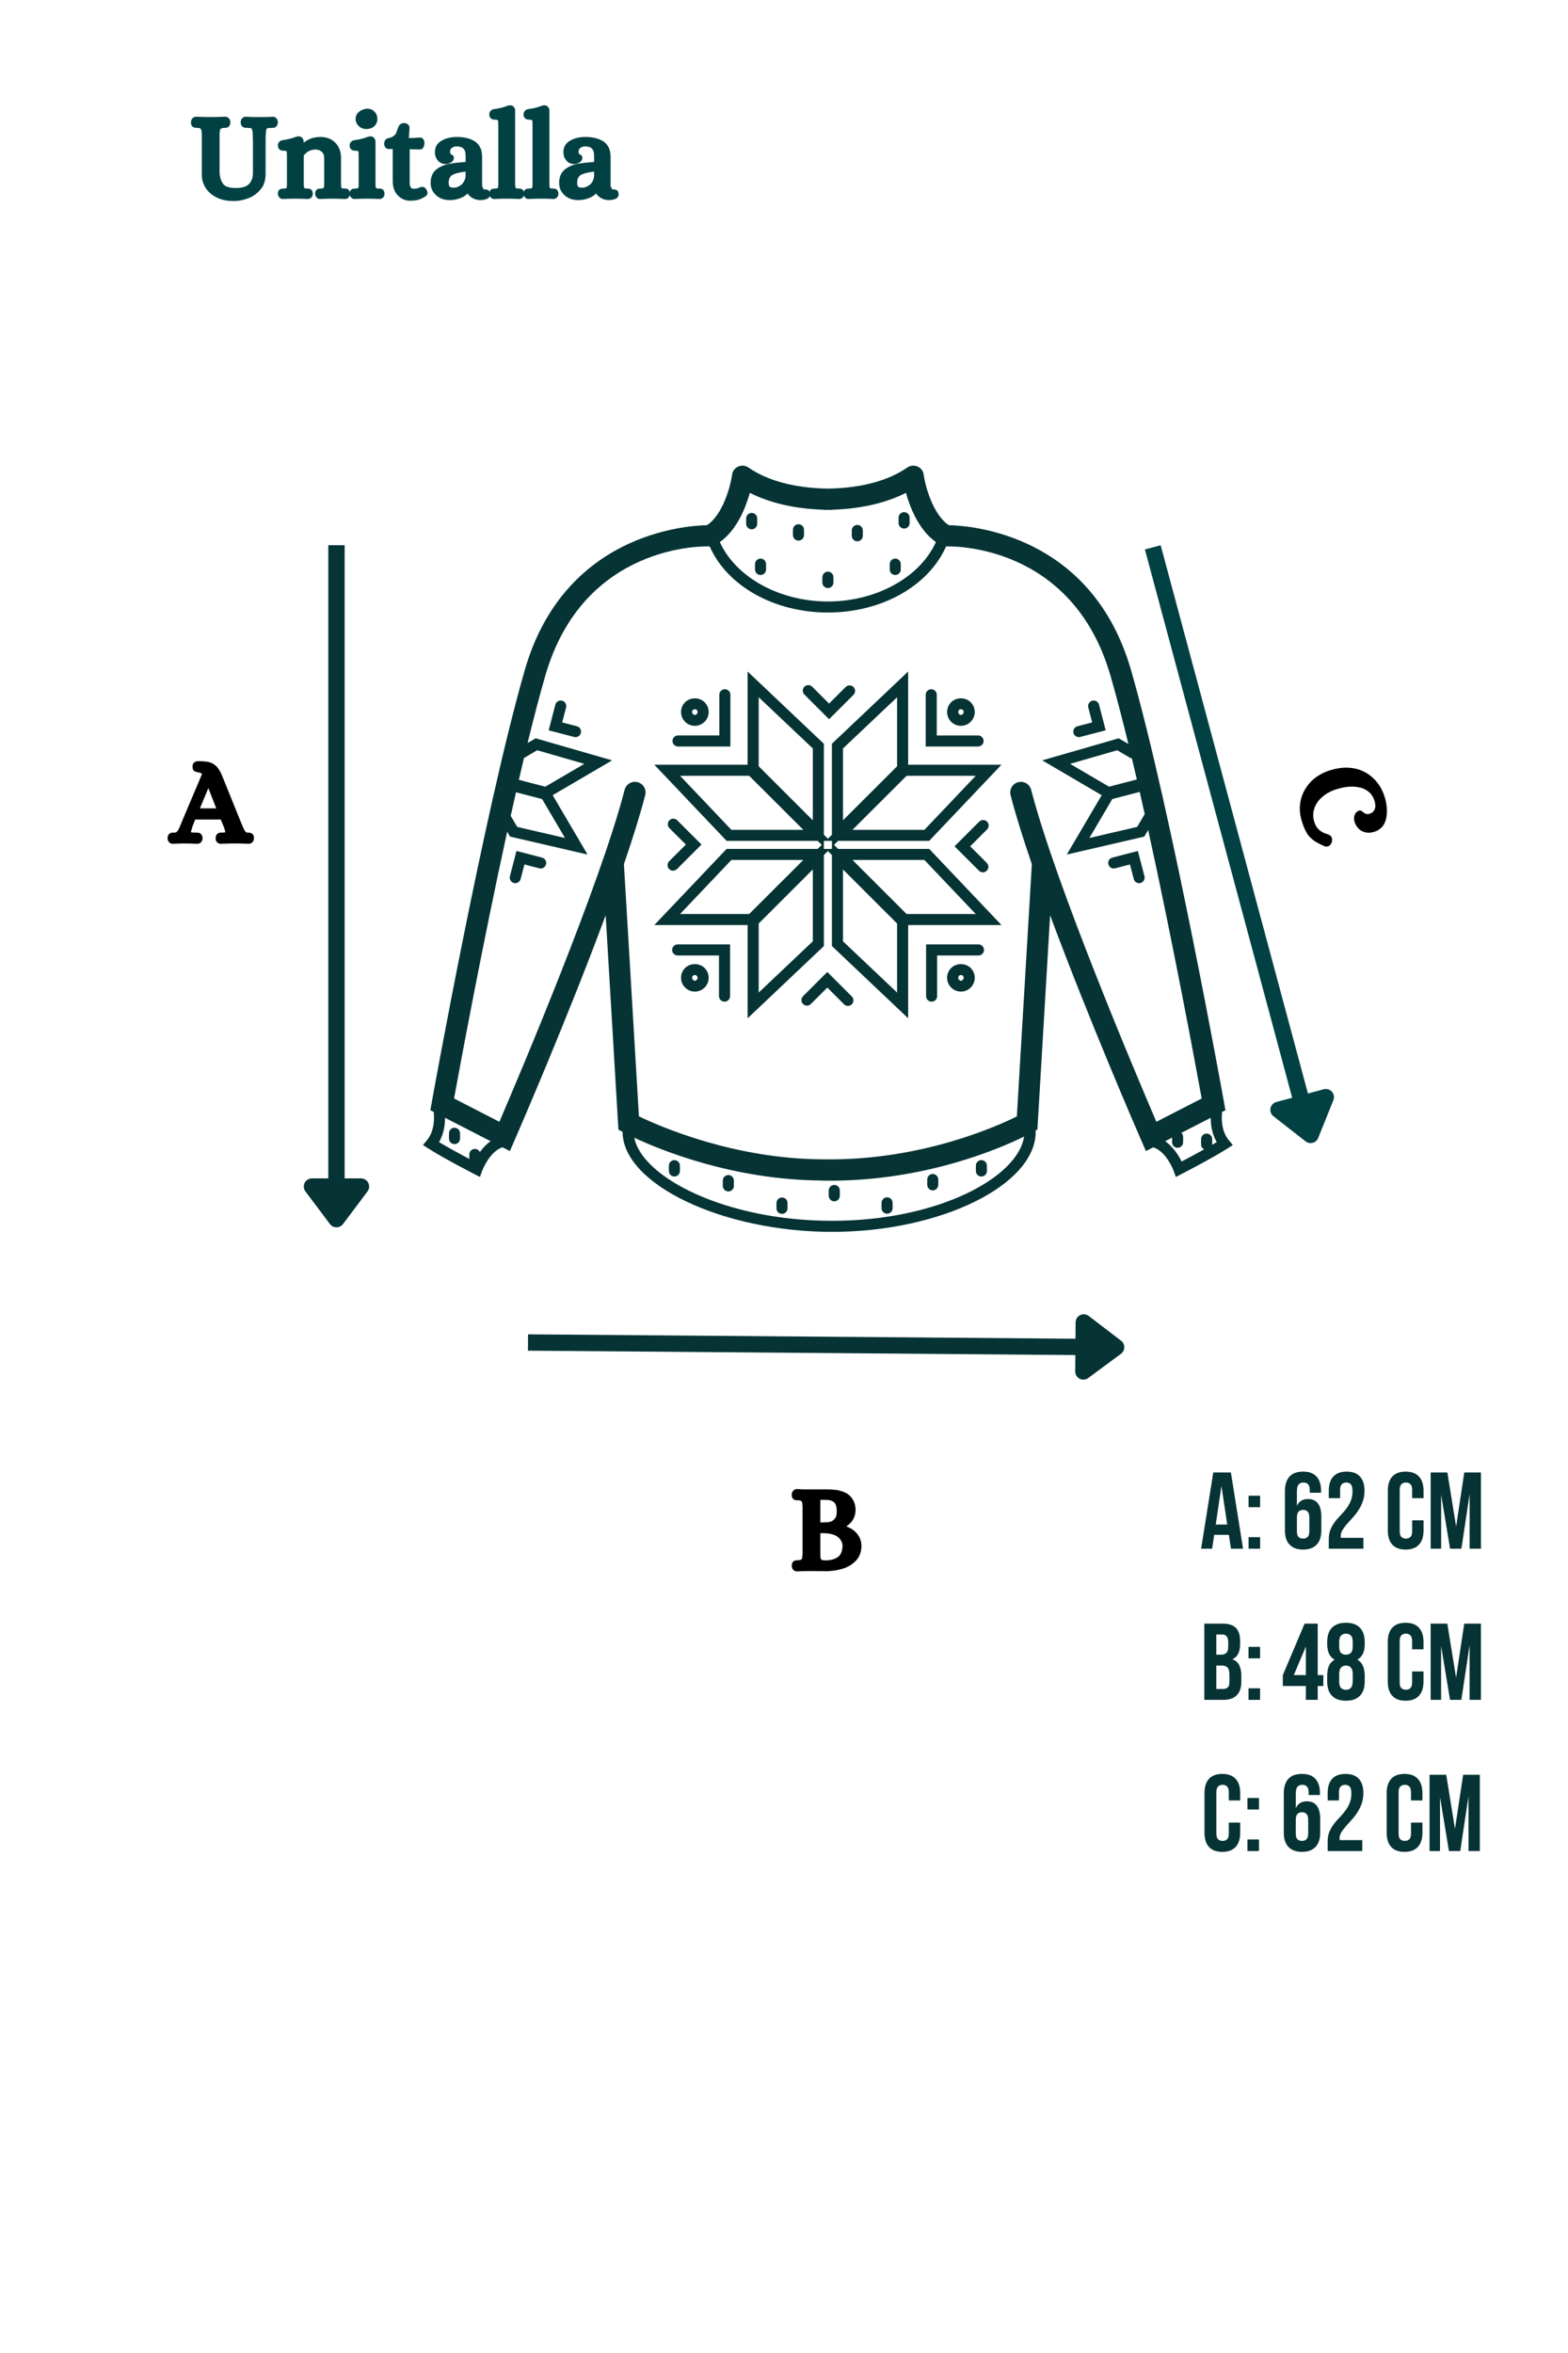 <svg xmlns="http://www.w3.org/2000/svg" xmlns:xlink="http://www.w3.org/1999/xlink" width="384" zoomAndPan="magnify" viewBox="0 0 288 432" height="576" preserveAspectRatio="xMidYMid meet" version="1.0"><defs><g/><clipPath id="044bdbef28"><path d="M 77.34 85.18 L 226.59 85.18 L 226.59 226.18 L 77.34 226.18 Z M 77.34 85.18 " clip-rule="nonzero"/></clipPath></defs><rect x="-28.8" width="345.6" fill="#ffffff" y="-43.2" height="518.4" fill-opacity="1"/><rect x="-28.8" width="345.6" fill="#ffffff" y="-43.2" height="518.4" fill-opacity="1"/><rect x="-28.8" width="345.6" fill="#ffffff" y="-43.2" height="518.4" fill-opacity="1"/><path stroke-linecap="butt" transform="matrix(0.748, 0.006, -0.006, 0.75, 96.991, 244.976)" fill="none" stroke-linejoin="miter" d="M 0.001 2.001 L 135.423 2.003 " stroke="#063334" stroke-width="4" stroke-opacity="1" stroke-miterlimit="4"/><path stroke-linecap="round" transform="matrix(0.748, 0.006, -0.006, 0.75, 96.991, 244.976)" fill-opacity="1" fill="#063334" fill-rule="nonzero" stroke-linejoin="round" d="M 136.42 -4 L 144.422 2 L 136.421 8 L 136.42 -4 " stroke="#063334" stroke-width="4" stroke-opacity="1" stroke-miterlimit="4"/><path stroke-linecap="butt" transform="matrix(-0, 0.749, -0.75, -0, 63.3, 100.103)" fill="none" stroke-linejoin="miter" d="M -0.002 1.999 L 156.194 1.999 " stroke="#063334" stroke-width="4" stroke-opacity="1" stroke-miterlimit="4"/><path stroke-linecap="round" transform="matrix(-0, 0.749, -0.75, -0, 63.3, 100.103)" fill-opacity="1" fill="#063334" fill-rule="nonzero" stroke-linejoin="round" d="M 157.196 -4.001 L 165.194 1.999 L 157.196 7.999 L 157.196 -4.001 " stroke="#063334" stroke-width="4" stroke-opacity="1" stroke-miterlimit="4"/><path stroke-linecap="butt" transform="matrix(0.194, 0.722, -0.724, 0.194, 213.183, 100.101)" fill="none" stroke-linejoin="miter" d="M -0.001 1.999 L 140.423 1.997 " stroke="#014143" stroke-width="4" stroke-opacity="1" stroke-miterlimit="4"/><path stroke-linecap="round" transform="matrix(0.194, 0.722, -0.724, 0.194, 213.183, 100.101)" fill-opacity="1" fill="#014143" fill-rule="nonzero" stroke-linejoin="round" d="M 141.423 -4.001 L 149.425 1.998 L 141.426 8.003 L 141.423 -4.001 " stroke="#014143" stroke-width="4" stroke-opacity="1" stroke-miterlimit="4"/><path fill="#063334" d="M 125.832 177.723 C 125.352 178.199 125.09 178.836 125.09 179.508 C 125.086 180.188 125.352 180.824 125.832 181.305 C 126.309 181.785 126.945 182.051 127.625 182.051 C 128.301 182.051 128.941 181.785 129.422 181.305 C 129.898 180.824 130.164 180.188 130.164 179.512 C 130.164 178.836 129.898 178.199 129.418 177.723 C 128.457 176.766 126.781 176.77 125.832 177.723 Z M 127.984 179.871 C 127.727 180.133 127.527 180.133 127.266 179.871 C 127.172 179.777 127.117 179.648 127.117 179.512 C 127.117 179.438 127.137 179.285 127.27 179.152 C 127.398 179.027 127.543 179.004 127.625 179.004 C 127.703 179.004 127.852 179.027 127.984 179.16 C 128.113 179.285 128.129 179.438 128.133 179.516 C 128.133 179.648 128.082 179.777 127.984 179.871 Z M 127.984 179.871 " fill-opacity="1" fill-rule="nonzero"/><path fill="#063334" d="M 176.5 133.258 C 177.176 133.258 177.812 132.996 178.289 132.516 C 179.277 131.531 179.277 129.918 178.289 128.93 C 177.328 127.969 175.66 127.969 174.699 128.93 C 173.711 129.914 173.711 131.523 174.703 132.52 C 175.184 132.996 175.82 133.258 176.5 133.258 Z M 176.141 130.363 C 176.27 130.234 176.418 130.215 176.5 130.215 C 176.578 130.215 176.727 130.234 176.855 130.363 C 177.055 130.562 177.055 130.883 176.855 131.082 C 176.602 131.336 176.391 131.332 176.145 131.082 C 175.941 130.883 175.941 130.562 176.141 130.363 Z M 176.141 130.363 " fill-opacity="1" fill-rule="nonzero"/><path fill="#063334" d="M 174.703 177.723 C 174.223 178.199 173.957 178.836 173.957 179.512 C 173.957 180.191 174.223 180.828 174.703 181.305 C 175.184 181.785 175.816 182.051 176.5 182.051 C 177.176 182.051 177.812 181.785 178.293 181.305 C 178.773 180.824 179.035 180.188 179.035 179.508 C 179.031 178.832 178.77 178.195 178.293 177.723 C 177.336 176.77 175.66 176.77 174.703 177.723 Z M 176.855 179.875 C 176.598 180.133 176.398 180.133 176.141 179.871 C 176.008 179.746 175.988 179.594 175.988 179.516 C 175.988 179.438 176.008 179.285 176.141 179.156 C 176.27 179.027 176.418 179.008 176.5 179.008 C 176.578 179.008 176.727 179.027 176.859 179.16 C 176.984 179.285 177.008 179.438 177.008 179.512 C 177.004 179.648 176.953 179.777 176.855 179.875 Z M 176.855 179.875 " fill-opacity="1" fill-rule="nonzero"/><path fill="#063334" d="M 127.625 133.258 C 128.301 133.258 128.938 132.996 129.422 132.516 C 130.41 131.523 130.41 129.914 129.418 128.93 C 128.461 127.973 126.789 127.977 125.832 128.93 C 124.844 129.914 124.844 131.523 125.832 132.52 C 126.309 132.996 126.945 133.258 127.625 133.258 Z M 127.266 130.363 C 127.395 130.234 127.547 130.215 127.625 130.215 C 127.703 130.215 127.855 130.234 127.984 130.363 C 128.184 130.562 128.18 130.883 127.984 131.082 C 127.73 131.34 127.523 131.34 127.27 131.082 C 127.066 130.883 127.066 130.562 127.266 130.363 Z M 127.266 130.363 " fill-opacity="1" fill-rule="nonzero"/><path fill="#063334" d="M 166.801 140.398 L 166.801 123.289 L 152.801 136.547 L 152.801 153.258 L 152.062 153.996 L 151.32 153.254 L 151.32 136.547 L 137.316 123.289 L 137.316 140.398 L 120.18 140.398 L 133.461 154.383 L 150.195 154.383 L 150.934 155.117 L 150.195 155.855 L 133.461 155.855 L 120.18 169.836 L 137.32 169.836 L 137.32 186.953 L 151.324 173.691 L 151.324 156.984 L 152.062 156.246 L 152.801 156.98 L 152.801 173.691 L 166.805 186.953 L 166.805 169.836 L 183.945 169.836 L 170.668 155.855 L 153.93 155.855 L 153.188 155.117 L 153.926 154.383 L 170.664 154.383 L 183.941 140.398 Z M 154.832 137.414 L 164.773 128.008 L 164.773 140.684 L 154.832 150.609 Z M 139.352 128.008 L 149.293 137.414 L 149.293 150.609 L 139.352 140.684 Z M 134.332 152.352 L 124.906 142.43 L 137.602 142.43 L 147.547 152.352 Z M 134.332 157.887 L 147.547 157.887 L 137.605 167.809 L 124.91 167.809 Z M 149.293 172.82 L 139.352 182.23 L 139.352 169.551 L 149.293 159.625 Z M 164.773 182.23 L 154.832 172.82 L 154.832 159.629 L 164.773 169.555 Z M 169.789 157.887 L 179.215 167.809 L 166.516 167.809 L 156.578 157.887 Z M 152.801 154.73 L 152.801 155.855 L 151.324 155.855 L 151.324 154.383 L 152.801 154.383 Z M 169.789 152.352 L 156.578 152.352 L 166.52 142.43 L 179.219 142.43 Z M 169.789 152.352 " fill-opacity="1" fill-rule="nonzero"/><path fill="#063334" d="M 124.535 137.055 L 134.152 137.055 L 134.152 127.555 C 134.152 126.992 133.695 126.539 133.137 126.539 C 132.574 126.539 132.121 126.992 132.121 127.555 L 132.121 135.023 L 124.535 135.023 C 123.973 135.023 123.52 135.477 123.52 136.039 C 123.52 136.598 123.973 137.055 124.535 137.055 Z M 124.535 137.055 " fill-opacity="1" fill-rule="nonzero"/><path fill="#063334" d="M 123.453 174.406 C 123.453 174.965 123.906 175.422 124.469 175.422 L 132.059 175.422 L 132.059 182.891 C 132.059 183.449 132.512 183.902 133.074 183.902 C 133.633 183.902 134.09 183.449 134.09 182.891 L 134.09 173.391 L 124.469 173.391 C 123.906 173.391 123.453 173.844 123.453 174.406 Z M 123.453 174.406 " fill-opacity="1" fill-rule="nonzero"/><path fill="#063334" d="M 180.664 136.039 C 180.664 135.477 180.207 135.027 179.648 135.027 L 172.059 135.027 L 172.059 127.555 C 172.059 126.992 171.605 126.543 171.043 126.543 C 170.48 126.543 170.027 126.996 170.027 127.555 L 170.027 137.055 L 179.645 137.055 C 180.207 137.055 180.664 136.598 180.664 136.039 Z M 180.664 136.039 " fill-opacity="1" fill-rule="nonzero"/><path fill="#063334" d="M 179.715 173.391 L 170.098 173.391 L 170.098 182.891 C 170.098 183.449 170.555 183.902 171.113 183.902 C 171.676 183.902 172.129 183.449 172.129 182.891 L 172.129 175.422 L 179.719 175.422 C 180.281 175.422 180.734 174.965 180.734 174.406 C 180.734 173.844 180.277 173.391 179.715 173.391 Z M 179.715 173.391 " fill-opacity="1" fill-rule="nonzero"/><path fill="#063334" d="M 152.277 132.043 L 156.762 127.566 C 157.156 127.172 157.156 126.527 156.762 126.133 C 156.363 125.734 155.719 125.734 155.324 126.133 L 152.277 129.172 L 149.18 126.082 C 148.785 125.684 148.141 125.684 147.746 126.082 C 147.348 126.477 147.348 127.121 147.746 127.516 Z M 152.277 132.043 " fill-opacity="1" fill-rule="nonzero"/><path fill="#063334" d="M 151.953 178.449 L 147.5 182.898 C 147.102 183.297 147.102 183.938 147.5 184.332 C 147.895 184.73 148.539 184.73 148.934 184.332 L 151.957 181.316 L 155.023 184.379 C 155.219 184.578 155.48 184.68 155.738 184.68 C 156 184.68 156.258 184.578 156.457 184.379 C 156.855 183.984 156.855 183.34 156.457 182.945 Z M 151.953 178.449 " fill-opacity="1" fill-rule="nonzero"/><path fill="#063334" d="M 181.293 150.852 C 180.898 150.453 180.254 150.453 179.855 150.852 L 175.324 155.379 L 179.809 159.855 C 180.008 160.055 180.266 160.156 180.527 160.156 C 180.785 160.156 181.043 160.055 181.242 159.855 C 181.641 159.461 181.641 158.816 181.242 158.422 L 178.195 155.379 L 181.289 152.285 C 181.691 151.891 181.691 151.25 181.293 150.852 Z M 181.293 150.852 " fill-opacity="1" fill-rule="nonzero"/><path fill="#063334" d="M 122.906 159.555 C 123.105 159.754 123.363 159.852 123.625 159.852 C 123.883 159.852 124.145 159.754 124.344 159.551 L 128.844 155.055 L 124.391 150.605 C 123.992 150.207 123.348 150.207 122.953 150.605 C 122.555 151.004 122.555 151.645 122.953 152.043 L 125.973 155.055 L 122.906 158.121 C 122.508 158.516 122.508 159.156 122.906 159.555 Z M 122.906 159.555 " fill-opacity="1" fill-rule="nonzero"/><path fill="#063334" d="M 99.562 157.453 L 94.867 156.234 L 93.656 160.875 C 93.52 161.418 93.844 161.973 94.387 162.113 C 94.473 162.133 94.559 162.148 94.645 162.148 C 95.094 162.148 95.508 161.844 95.625 161.383 L 96.324 158.711 L 99.051 159.418 C 99.594 159.566 100.148 159.234 100.289 158.691 C 100.43 158.148 100.105 157.598 99.562 157.453 Z M 99.562 157.453 " fill-opacity="1" fill-rule="nonzero"/><path fill="#063334" d="M 105.965 133.336 L 103.254 132.633 L 103.973 129.887 C 104.113 129.344 103.785 128.789 103.246 128.648 C 102.703 128.508 102.145 128.832 102.004 129.371 L 100.777 134.086 L 105.449 135.301 C 105.535 135.324 105.621 135.336 105.707 135.336 C 106.156 135.336 106.57 135.031 106.688 134.574 C 106.832 134.031 106.508 133.48 105.965 133.336 Z M 105.965 133.336 " fill-opacity="1" fill-rule="nonzero"/><path fill="#063334" d="M 209 156.234 L 204.305 157.453 C 203.762 157.598 203.438 158.148 203.578 158.691 C 203.719 159.234 204.273 159.566 204.816 159.418 L 207.543 158.711 L 208.242 161.383 C 208.355 161.844 208.77 162.148 209.223 162.148 C 209.309 162.148 209.395 162.133 209.48 162.113 C 210.023 161.973 210.348 161.418 210.207 160.875 Z M 209 156.234 " fill-opacity="1" fill-rule="nonzero"/><path fill="#063334" d="M 198.156 135.332 C 198.242 135.332 198.328 135.324 198.414 135.297 L 203.086 134.082 L 201.859 129.371 C 201.715 128.832 201.16 128.504 200.621 128.648 C 200.074 128.785 199.75 129.344 199.891 129.883 L 200.605 132.633 L 197.898 133.336 C 197.355 133.477 197.031 134.031 197.172 134.574 C 197.293 135.027 197.707 135.332 198.156 135.332 Z M 198.156 135.332 " fill-opacity="1" fill-rule="nonzero"/><path fill="#063334" d="M 123.871 212.996 C 123.309 212.996 122.855 213.449 122.855 214.012 L 122.855 214.992 C 122.855 215.551 123.309 216.004 123.871 216.004 C 124.43 216.004 124.883 215.551 124.883 214.992 L 124.883 214.012 C 124.883 213.449 124.43 212.996 123.871 212.996 Z M 123.871 212.996 " fill-opacity="1" fill-rule="nonzero"/><path fill="#063334" d="M 83.48 210.059 C 84.043 210.059 84.496 209.605 84.496 209.043 L 84.496 208.062 C 84.496 207.5 84.043 207.047 83.48 207.047 C 82.922 207.047 82.469 207.5 82.469 208.062 L 82.469 209.043 C 82.469 209.605 82.922 210.059 83.48 210.059 Z M 83.48 210.059 " fill-opacity="1" fill-rule="nonzero"/><path fill="#063334" d="M 133.777 215.73 C 133.215 215.73 132.762 216.188 132.762 216.746 L 132.762 217.727 C 132.762 218.289 133.219 218.742 133.777 218.742 C 134.34 218.742 134.793 218.289 134.793 217.727 L 134.793 216.746 C 134.793 216.188 134.34 215.73 133.777 215.73 Z M 133.777 215.73 " fill-opacity="1" fill-rule="nonzero"/><path fill="#063334" d="M 143.633 219.855 C 143.07 219.855 142.617 220.309 142.617 220.867 L 142.617 221.848 C 142.617 222.41 143.07 222.863 143.633 222.863 C 144.191 222.863 144.648 222.41 144.648 221.848 L 144.648 220.867 C 144.645 220.309 144.191 219.855 143.633 219.855 Z M 143.633 219.855 " fill-opacity="1" fill-rule="nonzero"/><path fill="#063334" d="M 180.254 212.996 C 179.695 212.996 179.242 213.449 179.242 214.012 L 179.242 214.992 C 179.242 215.551 179.695 216.004 180.254 216.004 C 180.816 216.004 181.27 215.551 181.27 214.992 L 181.27 214.012 C 181.27 213.449 180.816 212.996 180.254 212.996 Z M 180.254 212.996 " fill-opacity="1" fill-rule="nonzero"/><path fill="#063334" d="M 171.324 215.539 C 170.762 215.539 170.309 215.992 170.309 216.555 L 170.309 217.531 C 170.309 218.094 170.762 218.547 171.324 218.547 C 171.883 218.547 172.336 218.094 172.336 217.531 L 172.336 216.555 C 172.336 215.992 171.883 215.539 171.324 215.539 Z M 171.324 215.539 " fill-opacity="1" fill-rule="nonzero"/><path fill="#063334" d="M 153.234 217.551 C 152.672 217.551 152.219 218.004 152.219 218.562 L 152.219 219.543 C 152.219 220.105 152.672 220.559 153.234 220.559 C 153.793 220.559 154.25 220.105 154.25 219.543 L 154.25 218.562 C 154.25 218.004 153.793 217.551 153.234 217.551 Z M 153.234 217.551 " fill-opacity="1" fill-rule="nonzero"/><path fill="#063334" d="M 162.934 219.82 C 162.375 219.82 161.918 220.277 161.918 220.836 L 161.918 221.816 C 161.918 222.379 162.375 222.832 162.934 222.832 C 163.496 222.832 163.949 222.379 163.949 221.816 L 163.949 220.836 C 163.949 220.277 163.496 219.82 162.934 219.82 Z M 162.934 219.82 " fill-opacity="1" fill-rule="nonzero"/><path fill="#063334" d="M 138.062 97.18 C 138.625 97.18 139.078 96.727 139.078 96.168 L 139.078 95.184 C 139.078 94.625 138.625 94.172 138.062 94.172 C 137.504 94.172 137.047 94.625 137.047 95.184 L 137.047 96.168 C 137.047 96.727 137.504 97.18 138.062 97.18 Z M 138.062 97.18 " fill-opacity="1" fill-rule="nonzero"/><path fill="#063334" d="M 152.062 107.965 C 152.621 107.965 153.078 107.508 153.078 106.949 L 153.078 105.969 C 153.078 105.406 152.621 104.953 152.062 104.953 C 151.504 104.953 151.047 105.41 151.047 105.969 L 151.047 106.949 C 151.047 107.508 151.5 107.965 152.062 107.965 Z M 152.062 107.965 " fill-opacity="1" fill-rule="nonzero"/><path fill="#063334" d="M 146.656 99.254 C 147.219 99.254 147.672 98.801 147.672 98.238 L 147.672 97.258 C 147.672 96.695 147.219 96.242 146.656 96.242 C 146.098 96.242 145.645 96.695 145.645 97.258 L 145.645 98.238 C 145.645 98.801 146.098 99.254 146.656 99.254 Z M 146.656 99.254 " fill-opacity="1" fill-rule="nonzero"/><path fill="#063334" d="M 157.465 99.383 C 158.027 99.383 158.48 98.93 158.48 98.367 L 158.48 97.387 C 158.48 96.828 158.027 96.371 157.465 96.371 C 156.906 96.371 156.449 96.828 156.449 97.387 L 156.449 98.367 C 156.453 98.93 156.906 99.383 157.465 99.383 Z M 157.465 99.383 " fill-opacity="1" fill-rule="nonzero"/><path fill="#063334" d="M 166.059 97.043 C 166.621 97.043 167.074 96.59 167.074 96.027 L 167.074 95.047 C 167.074 94.488 166.621 94.031 166.059 94.031 C 165.5 94.031 165.043 94.488 165.043 95.047 L 165.043 96.027 C 165.043 96.59 165.5 97.043 166.059 97.043 Z M 166.059 97.043 " fill-opacity="1" fill-rule="nonzero"/><path fill="#063334" d="M 164.434 105.566 C 164.996 105.566 165.449 105.113 165.449 104.551 L 165.449 103.57 C 165.449 103.008 164.996 102.555 164.434 102.555 C 163.871 102.555 163.418 103.008 163.418 103.57 L 163.418 104.551 C 163.418 105.113 163.871 105.566 164.434 105.566 Z M 164.434 105.566 " fill-opacity="1" fill-rule="nonzero"/><path fill="#063334" d="M 138.676 103.57 L 138.676 104.551 C 138.676 105.113 139.129 105.566 139.691 105.566 C 140.254 105.566 140.707 105.113 140.707 104.551 L 140.707 103.57 C 140.707 103.008 140.25 102.555 139.691 102.555 C 139.129 102.555 138.676 103.008 138.676 103.57 Z M 138.676 103.57 " fill-opacity="1" fill-rule="nonzero"/><g clip-path="url(#044bdbef28)"><path fill="#063334" d="M 225.703 209.344 C 224.344 207.703 224.332 205.441 224.461 204.148 L 225.082 203.836 L 224.824 202.414 C 224.73 201.883 215.215 149.004 207.738 123.027 C 200.547 98.055 178.27 96.496 174.273 96.422 C 171.363 94.504 169.98 89.281 169.684 87.352 C 169.684 87.336 169.672 87.324 169.668 87.309 C 169.645 86.973 169.566 86.633 169.359 86.336 C 168.742 85.449 167.527 85.23 166.637 85.844 C 163.098 88.297 158.059 89.617 152.062 89.707 C 146.059 89.617 141.023 88.293 137.484 85.844 C 136.598 85.234 135.379 85.453 134.766 86.336 C 134.559 86.633 134.48 86.973 134.453 87.309 C 134.453 87.328 134.441 87.34 134.438 87.355 C 134.148 89.281 132.777 94.5 129.848 96.422 C 125.855 96.496 103.578 98.059 96.387 123.027 C 88.906 149 79.395 201.883 79.297 202.414 L 79.043 203.832 L 79.664 204.148 C 79.793 205.438 79.777 207.703 78.422 209.34 L 77.688 210.223 L 78.652 210.84 C 81.395 212.602 86.887 215.434 87.117 215.551 L 88.152 216.086 L 88.543 214.992 C 88.555 214.949 89.875 211.438 92.293 210.637 L 93.648 211.332 L 94.48 209.426 C 95.02 208.188 104.09 187.336 111.246 168.031 L 113.586 207.391 L 114.348 207.801 C 114.383 217.418 132.707 226.164 152.828 226.164 C 172.754 226.164 190.234 217.57 190.234 207.773 C 190.234 207.703 190.203 207.633 190.191 207.566 L 190.543 207.367 L 192.879 168.031 C 200.035 187.332 209.102 208.188 209.645 209.426 L 210.477 211.332 L 211.832 210.637 C 214.273 211.438 215.57 214.949 215.582 214.992 L 215.973 216.082 L 217.004 215.551 C 217.238 215.434 222.73 212.602 225.473 210.84 L 226.438 210.223 Z M 207.898 139.242 C 208.203 140.512 208.504 141.805 208.809 143.105 L 203.707 144.434 L 196.543 140.238 L 205.207 137.742 L 207.566 139.129 C 207.672 139.188 207.785 139.223 207.898 139.242 Z M 204.297 146.699 L 209.336 145.391 C 209.641 146.742 209.949 148.102 210.254 149.473 C 210.25 149.477 210.246 149.477 210.242 149.48 L 208.871 151.812 L 200.09 153.848 Z M 137.727 90.484 C 141.414 92.355 145.992 93.41 151.199 93.582 C 151.27 93.59 151.332 93.625 151.41 93.625 C 151.633 93.625 151.844 93.609 152.062 93.605 C 152.281 93.609 152.488 93.625 152.711 93.625 C 152.789 93.625 152.852 93.59 152.926 93.582 C 158.129 93.41 162.711 92.355 166.395 90.484 C 167.148 93.172 168.758 97.297 171.898 99.516 C 169.027 105.926 161.016 110.43 152.062 110.43 C 143.109 110.43 135.09 105.926 132.219 99.516 C 135.363 97.301 136.973 93.172 137.727 90.484 Z M 96.301 139.129 L 98.66 137.742 L 107.32 140.238 L 100.16 144.434 L 95.301 143.172 C 95.613 141.812 95.93 140.465 96.246 139.145 C 96.262 139.137 96.281 139.137 96.301 139.129 Z M 94.777 145.457 L 99.57 146.703 L 103.777 153.852 L 94.996 151.816 L 93.801 149.789 C 94.125 148.332 94.449 146.887 94.777 145.457 Z M 88.137 211.523 C 87.973 211.176 87.629 210.934 87.219 210.934 C 86.66 210.934 86.203 211.387 86.203 211.949 L 86.203 212.781 C 84.621 211.941 82.344 210.707 80.645 209.688 C 81.508 208.195 81.738 206.551 81.746 205.219 L 90.109 209.516 C 89.309 210.086 88.652 210.801 88.137 211.523 Z M 152.828 224.137 C 133.289 224.137 117.934 216.172 116.5 208.879 C 121.336 211.148 134.559 216.566 150.641 216.734 C 150.656 216.734 150.668 216.746 150.684 216.746 C 151.27 216.758 151.855 216.77 152.434 216.77 C 170.051 216.77 183.691 210.836 188.094 208.672 C 186.988 216.152 172.297 224.137 152.828 224.137 Z M 189.398 145.004 C 189.125 143.961 188.059 143.328 187.016 143.605 C 185.973 143.871 185.344 144.938 185.613 145.98 C 186.555 149.625 187.922 153.977 189.523 158.652 L 186.77 204.973 C 183.113 206.785 169.098 213.105 151.41 212.848 C 134.867 212.848 121.027 206.734 117.352 204.953 L 114.598 158.652 C 116.199 153.977 117.566 149.625 118.508 145.98 C 118.777 144.934 118.152 143.871 117.105 143.605 C 116.059 143.332 114.996 143.961 114.727 145.004 C 110.207 162.488 95.391 197.422 91.723 205.957 L 83.398 201.68 C 84.445 195.945 88.543 173.773 93.156 152.699 L 93.684 153.594 L 107.918 156.891 L 101.512 145.996 L 112.426 139.598 L 98.383 135.551 L 96.902 136.418 C 98 131.926 99.09 127.746 100.141 124.105 C 107.148 99.766 129.367 100.289 130.305 100.316 L 130.352 100.32 C 133.539 107.551 142.145 112.457 152.066 112.457 C 161.977 112.457 170.578 107.551 173.766 100.32 L 173.812 100.316 C 174.75 100.301 196.973 99.766 203.98 124.105 C 205.043 127.793 206.148 132.035 207.262 136.598 L 205.477 135.551 L 191.438 139.598 L 202.352 145.996 L 195.941 156.891 L 210.176 153.594 L 210.891 152.379 C 215.531 173.551 219.668 195.914 220.719 201.684 L 212.395 205.957 C 208.734 197.422 193.914 162.488 189.398 145.004 Z M 222.629 210.188 C 222.629 210.164 222.645 210.145 222.645 210.121 L 222.645 209.137 C 222.645 208.574 222.188 208.121 221.625 208.121 C 221.062 208.121 220.609 208.574 220.609 209.137 L 220.609 210.121 C 220.609 210.516 220.844 210.848 221.176 211.016 C 219.609 211.887 218.016 212.734 217.031 213.25 C 216.508 212.188 215.508 210.578 214.016 209.516 L 215.281 208.863 L 215.281 209.711 C 215.281 210.27 215.734 210.727 216.297 210.727 C 216.855 210.727 217.309 210.27 217.309 209.711 L 217.309 208.727 C 217.309 208.434 217.184 208.176 216.984 207.988 L 222.379 205.219 C 222.387 206.551 222.617 208.195 223.48 209.688 C 223.211 209.852 222.922 210.016 222.629 210.188 Z M 222.629 210.188 " fill-opacity="1" fill-rule="nonzero"/></g><g fill="#000000" fill-opacity="1"><g transform="translate(237.784, 142.767)"><g><path d="M 11.922 6.031 C 12.035 6.039 12.133 6.055 12.219 6.078 C 12.312 6.109 12.375 6.141 12.406 6.172 C 12.438 6.203 12.477 6.242 12.531 6.297 C 12.582 6.348 12.617 6.379 12.641 6.391 C 12.766 6.504 12.926 6.594 13.125 6.656 C 13.301 6.719 13.492 6.719 13.703 6.656 C 14.18 6.52 14.508 6.254 14.688 5.859 C 14.875 5.441 14.875 4.922 14.688 4.297 C 14.469 3.547 14.062 2.945 13.469 2.5 C 12.883 2.039 12.117 1.77 11.172 1.688 C 10.203 1.582 9.102 1.711 7.875 2.078 C 6.82 2.379 5.922 2.844 5.172 3.469 C 4.441 4.07 3.938 4.773 3.656 5.578 C 3.363 6.359 3.336 7.164 3.578 8 C 3.734 8.531 3.953 8.969 4.234 9.312 C 4.305 9.406 4.383 9.484 4.469 9.547 C 4.875 9.93 5.426 10.223 6.125 10.422 C 6.207 10.453 6.285 10.484 6.359 10.516 C 6.43 10.555 6.5 10.602 6.562 10.656 C 6.633 10.719 6.691 10.785 6.734 10.859 C 6.785 10.93 6.82 11.004 6.844 11.078 C 6.906 11.285 6.906 11.52 6.844 11.781 L 6.844 11.812 C 6.695 12.258 6.453 12.531 6.109 12.625 C 6.047 12.645 5.988 12.656 5.938 12.656 C 5.883 12.656 5.828 12.656 5.766 12.656 C 5.711 12.656 5.66 12.645 5.609 12.625 C 5.555 12.613 5.516 12.602 5.484 12.594 C 5.055 12.406 4.672 12.219 4.328 12.031 C 3.984 11.852 3.676 11.66 3.406 11.453 C 3.102 11.211 2.832 10.957 2.594 10.688 C 2.406 10.457 2.25 10.219 2.125 9.969 C 1.812 9.414 1.531 8.707 1.281 7.844 C 0.895 6.551 0.852 5.273 1.156 4.016 C 1.469 2.773 2.098 1.664 3.047 0.688 C 4.004 -0.27 5.227 -0.969 6.719 -1.406 C 7.469 -1.625 8.195 -1.758 8.906 -1.812 C 9.613 -1.863 10.305 -1.82 10.984 -1.688 C 12.336 -1.414 13.504 -0.805 14.484 0.141 C 15.461 1.066 16.172 2.273 16.609 3.766 C 16.984 5.055 17.055 6.281 16.828 7.438 C 16.773 7.707 16.703 7.953 16.609 8.172 C 16.516 8.391 16.406 8.594 16.281 8.781 C 16.156 8.969 16.004 9.133 15.828 9.281 C 15.66 9.438 15.473 9.57 15.266 9.688 C 15.055 9.801 14.832 9.891 14.594 9.953 C 13.844 10.203 13.117 10.164 12.422 9.844 C 12.078 9.676 11.785 9.441 11.547 9.141 C 11.305 8.836 11.129 8.492 11.016 8.109 C 10.922 7.766 10.895 7.445 10.938 7.156 C 10.969 7.094 10.992 7.023 11.016 6.953 C 11.035 6.891 11.051 6.828 11.062 6.766 C 11.082 6.703 11.113 6.641 11.156 6.578 C 11.195 6.523 11.238 6.473 11.281 6.422 C 11.469 6.223 11.68 6.094 11.922 6.031 Z M 11.922 6.031 "/></g></g></g><g fill="#000000" fill-opacity="1"><g transform="translate(31.594, 154.305)"><g><path d="M -0.609 0.234 C -0.742 0.047 -0.812 -0.172 -0.812 -0.422 L -0.812 -0.469 C -0.812 -0.469 -0.812 -0.477 -0.812 -0.5 C -0.781 -0.883 -0.648 -1.145 -0.422 -1.281 C -0.254 -1.383 -0.07 -1.438 0.125 -1.438 L 0.328 -1.438 C 0.609 -1.438 0.789 -1.484 0.875 -1.578 C 1.051 -1.773 1.191 -1.984 1.297 -2.203 C 1.305 -2.254 1.32 -2.301 1.344 -2.344 C 1.375 -2.395 1.395 -2.438 1.406 -2.469 C 1.426 -2.508 1.441 -2.547 1.453 -2.578 C 1.461 -2.609 1.473 -2.633 1.484 -2.656 C 1.492 -2.688 1.504 -2.711 1.516 -2.734 C 1.535 -2.754 1.547 -2.773 1.547 -2.797 L 2.062 -4.047 L 5.391 -11.906 C 5.453 -12.051 5.484 -12.148 5.484 -12.203 L 5.453 -12.297 C 5.297 -12.391 5.062 -12.461 4.75 -12.516 C 4.426 -12.578 4.195 -12.66 4.062 -12.766 C 3.863 -12.922 3.766 -13.188 3.766 -13.562 C 3.766 -13.945 3.895 -14.223 4.156 -14.391 C 4.344 -14.504 4.594 -14.562 4.906 -14.562 C 5.164 -14.562 5.406 -14.551 5.625 -14.531 C 5.852 -14.52 6.062 -14.504 6.25 -14.484 C 6.438 -14.461 6.617 -14.43 6.797 -14.391 C 7.328 -14.242 7.789 -13.973 8.188 -13.578 C 8.551 -13.191 8.891 -12.625 9.203 -11.875 L 12.891 -2.766 C 13.098 -2.254 13.289 -1.883 13.469 -1.656 C 13.52 -1.582 13.582 -1.523 13.656 -1.484 C 13.727 -1.453 13.828 -1.438 13.953 -1.438 L 14.078 -1.438 C 14.359 -1.438 14.578 -1.359 14.734 -1.203 C 14.766 -1.191 14.797 -1.172 14.828 -1.141 C 14.859 -1.109 14.879 -1.082 14.891 -1.062 C 14.91 -1.039 14.926 -1.016 14.938 -0.984 C 14.945 -0.961 14.957 -0.938 14.969 -0.906 C 14.977 -0.883 14.984 -0.852 14.984 -0.812 C 14.992 -0.781 15.004 -0.754 15.016 -0.734 C 15.023 -0.723 15.031 -0.695 15.031 -0.656 C 15.031 -0.625 15.031 -0.602 15.031 -0.594 C 15.039 -0.582 15.047 -0.562 15.047 -0.531 C 15.047 -0.5 15.047 -0.477 15.047 -0.469 L 15.047 -0.422 C 15.047 -0.172 14.977 0.047 14.844 0.234 C 14.789 0.316 14.723 0.383 14.641 0.438 C 14.555 0.5 14.469 0.539 14.375 0.562 C 14.281 0.594 14.191 0.609 14.109 0.609 L 14.078 0.609 C 13.141 0.566 12.344 0.547 11.688 0.547 C 10.82 0.547 9.914 0.566 8.969 0.609 L 8.953 0.609 C 8.867 0.609 8.773 0.594 8.672 0.562 C 8.578 0.539 8.488 0.5 8.406 0.438 C 8.332 0.383 8.266 0.316 8.203 0.234 C 8.129 0.141 8.078 0.039 8.047 -0.062 C 8.023 -0.176 8.016 -0.297 8.016 -0.422 L 8.016 -0.469 C 8.035 -0.812 8.133 -1.055 8.312 -1.203 C 8.477 -1.359 8.695 -1.438 8.969 -1.438 C 9.363 -1.438 9.641 -1.461 9.797 -1.516 C 9.797 -1.535 9.797 -1.547 9.797 -1.547 C 9.797 -1.555 9.785 -1.598 9.766 -1.672 C 9.754 -1.742 9.727 -1.844 9.688 -1.969 C 9.656 -2.102 9.613 -2.238 9.562 -2.375 L 8.953 -3.844 L 4.266 -3.844 C 4.117 -3.5 4.008 -3.223 3.938 -3.016 C 3.852 -2.828 3.801 -2.703 3.781 -2.641 C 3.77 -2.609 3.754 -2.566 3.734 -2.516 C 3.734 -2.484 3.727 -2.457 3.719 -2.438 C 3.719 -2.426 3.719 -2.41 3.719 -2.391 C 3.645 -2.191 3.582 -2.004 3.531 -1.828 C 3.488 -1.66 3.469 -1.555 3.469 -1.516 C 3.664 -1.461 4.016 -1.438 4.516 -1.438 L 4.641 -1.438 C 4.922 -1.438 5.141 -1.359 5.297 -1.203 C 5.473 -1.055 5.578 -0.812 5.609 -0.469 L 5.609 -0.422 C 5.609 -0.172 5.539 0.047 5.406 0.234 C 5.32 0.359 5.211 0.453 5.078 0.516 C 4.953 0.578 4.812 0.609 4.656 0.609 L 4.641 0.609 C 4.172 0.586 3.738 0.57 3.344 0.562 C 2.945 0.551 2.586 0.547 2.266 0.547 C 1.805 0.547 1.102 0.566 0.156 0.609 L 0.125 0.609 C -0.195 0.609 -0.441 0.484 -0.609 0.234 Z M 5.125 -5.891 L 8.125 -5.891 L 6.672 -9.609 Z M 5.125 -5.891 "/></g></g></g><g fill="#000000" fill-opacity="1"><g transform="translate(145.05, 287.888)"><g><path d="M 0.578 0.234 C 0.504 0.141 0.453 0.039 0.422 -0.062 C 0.391 -0.176 0.375 -0.297 0.375 -0.422 L 0.375 -0.469 C 0.375 -0.469 0.375 -0.477 0.375 -0.5 C 0.406 -0.883 0.535 -1.145 0.766 -1.281 C 0.93 -1.383 1.164 -1.438 1.469 -1.438 C 1.781 -1.438 1.988 -1.473 2.094 -1.547 C 2.195 -1.617 2.254 -1.703 2.266 -1.797 C 2.305 -1.992 2.336 -2.254 2.359 -2.578 L 2.359 -11.312 C 2.336 -11.633 2.305 -11.891 2.266 -12.078 C 2.254 -12.117 2.234 -12.16 2.203 -12.203 C 2.18 -12.254 2.145 -12.289 2.094 -12.312 C 1.988 -12.406 1.781 -12.453 1.469 -12.453 L 1.344 -12.453 C 1.281 -12.453 1.227 -12.453 1.188 -12.453 C 1.145 -12.461 1.086 -12.473 1.016 -12.484 C 0.953 -12.492 0.891 -12.508 0.828 -12.531 C 0.773 -12.562 0.727 -12.609 0.688 -12.672 C 0.633 -12.703 0.598 -12.727 0.578 -12.75 C 0.555 -12.77 0.535 -12.797 0.516 -12.828 C 0.492 -12.867 0.473 -12.898 0.453 -12.922 C 0.441 -12.941 0.43 -12.969 0.422 -13 C 0.422 -13.039 0.414 -13.07 0.406 -13.094 C 0.395 -13.125 0.391 -13.156 0.391 -13.188 C 0.391 -13.227 0.383 -13.254 0.375 -13.266 C 0.375 -13.273 0.375 -13.301 0.375 -13.344 C 0.375 -13.395 0.375 -13.422 0.375 -13.422 L 0.375 -13.469 C 0.375 -13.52 0.375 -13.578 0.375 -13.641 C 0.383 -13.703 0.395 -13.754 0.406 -13.797 C 0.426 -13.848 0.453 -13.898 0.484 -13.953 C 0.516 -14.004 0.547 -14.062 0.578 -14.125 C 0.629 -14.195 0.695 -14.258 0.781 -14.312 C 0.863 -14.375 0.953 -14.422 1.047 -14.453 C 1.141 -14.484 1.227 -14.5 1.312 -14.5 L 1.344 -14.5 C 1.812 -14.469 2.258 -14.445 2.688 -14.438 C 3.125 -14.438 3.535 -14.438 3.922 -14.438 L 7.016 -14.438 C 7.223 -14.438 7.422 -14.43 7.609 -14.422 C 7.797 -14.41 7.977 -14.395 8.156 -14.375 C 8.332 -14.363 8.5 -14.348 8.656 -14.328 C 8.812 -14.305 8.961 -14.273 9.109 -14.234 C 9.66 -14.098 10.164 -13.895 10.625 -13.625 C 10.844 -13.469 11.039 -13.285 11.219 -13.078 C 11.406 -12.867 11.566 -12.641 11.703 -12.391 C 11.961 -11.867 12.094 -11.312 12.094 -10.719 C 12.094 -10.188 12 -9.703 11.812 -9.266 C 11.633 -8.836 11.367 -8.461 11.016 -8.141 C 10.828 -7.961 10.617 -7.801 10.391 -7.656 C 10.578 -7.582 10.742 -7.508 10.891 -7.438 C 11.609 -7.102 12.164 -6.641 12.562 -6.047 C 12.77 -5.742 12.922 -5.43 13.016 -5.109 C 13.117 -4.785 13.172 -4.445 13.172 -4.094 C 13.172 -3.875 13.156 -3.656 13.125 -3.438 C 13.102 -3.227 13.062 -3.023 13 -2.828 C 12.938 -2.629 12.863 -2.441 12.781 -2.266 C 12.707 -2.086 12.609 -1.914 12.484 -1.75 C 12.367 -1.582 12.238 -1.426 12.094 -1.281 C 11.426 -0.602 10.582 -0.117 9.562 0.172 C 8.602 0.441 7.609 0.578 6.578 0.578 L 3.938 0.547 C 3.156 0.547 2.289 0.566 1.344 0.609 L 1.312 0.609 C 1 0.609 0.754 0.484 0.578 0.234 Z M 6 -8.375 C 6.539 -8.375 7.02 -8.41 7.438 -8.484 C 7.738 -8.566 8.016 -8.754 8.266 -9.047 C 8.516 -9.305 8.641 -9.773 8.641 -10.453 C 8.641 -11.203 8.484 -11.734 8.172 -12.047 C 7.867 -12.359 7.352 -12.516 6.625 -12.516 L 5.625 -12.516 L 5.625 -8.375 Z M 8.938 -2.094 C 9.438 -2.5 9.691 -3.203 9.703 -4.203 C 9.629 -4.816 9.328 -5.328 8.797 -5.734 C 8.223 -6.18 7.285 -6.406 5.984 -6.406 L 5.625 -6.406 L 5.625 -2.578 C 5.625 -2.148 5.66 -1.848 5.734 -1.672 C 5.785 -1.566 5.832 -1.508 5.875 -1.5 C 5.914 -1.477 5.969 -1.461 6.031 -1.453 C 6.102 -1.441 6.191 -1.43 6.297 -1.422 C 6.41 -1.41 6.535 -1.406 6.672 -1.406 C 7.617 -1.426 8.375 -1.656 8.938 -2.094 Z M 8.938 -2.094 "/></g></g></g><g fill="#063334" fill-opacity="1"><g transform="translate(220.394, 284.338)"><g><path d="M 7.922 0 L 5.703 0 L 5.312 -2.547 L 2.625 -2.547 L 2.234 0 L 0.219 0 L 2.453 -14 L 5.688 -14 Z M 2.906 -4.438 L 5.016 -4.438 L 3.953 -11.516 Z M 2.906 -4.438 "/></g></g></g><g fill="#063334" fill-opacity="1"><g transform="translate(228.531, 284.338)"><g><path d="M 2.922 -2.125 L 2.922 0 L 0.797 0 L 0.797 -2.125 Z M 2.922 -9.734 L 2.922 -7.625 L 0.797 -7.625 L 0.797 -9.734 Z M 2.922 -9.734 "/></g></g></g><g fill="#063334" fill-opacity="1"><g transform="translate(232.249, 284.338)"><g/></g></g><g fill="#063334" fill-opacity="1"><g transform="translate(235.348, 284.338)"><g><path d="M 0.656 -10.516 C 0.656 -11.703 0.926 -12.602 1.469 -13.219 C 2.02 -13.844 2.867 -14.156 4.016 -14.156 C 5.098 -14.156 5.914 -13.852 6.469 -13.25 C 7.02 -12.645 7.297 -11.773 7.297 -10.641 L 7.297 -10.281 L 5.219 -10.281 L 5.219 -10.781 C 5.219 -11.289 5.113 -11.645 4.906 -11.844 C 4.695 -12.051 4.422 -12.156 4.078 -12.156 C 3.691 -12.156 3.391 -12.035 3.172 -11.797 C 2.961 -11.555 2.859 -11.102 2.859 -10.438 L 2.859 -7.875 C 3.242 -8.707 3.926 -9.125 4.906 -9.125 C 5.719 -9.125 6.328 -8.848 6.734 -8.297 C 7.141 -7.754 7.344 -6.961 7.344 -5.922 L 7.344 -3.359 C 7.344 -2.223 7.055 -1.352 6.484 -0.75 C 5.91 -0.145 5.082 0.156 4 0.156 C 2.914 0.156 2.086 -0.145 1.516 -0.75 C 0.941 -1.352 0.656 -2.223 0.656 -3.359 Z M 4 -7.125 C 3.656 -7.125 3.379 -7.02 3.172 -6.812 C 2.961 -6.602 2.859 -6.242 2.859 -5.734 L 2.859 -3.219 C 2.859 -2.707 2.961 -2.352 3.172 -2.156 C 3.379 -1.957 3.656 -1.859 4 -1.859 C 4.344 -1.859 4.617 -1.957 4.828 -2.156 C 5.035 -2.352 5.141 -2.707 5.141 -3.219 L 5.141 -5.734 C 5.141 -6.242 5.035 -6.602 4.828 -6.812 C 4.617 -7.02 4.344 -7.125 4 -7.125 Z M 4 -7.125 "/></g></g></g><g fill="#063334" fill-opacity="1"><g transform="translate(243.265, 284.338)"><g><path d="M 5.156 -10.562 C 5.156 -11.188 5.051 -11.609 4.844 -11.828 C 4.645 -12.047 4.367 -12.156 4.016 -12.156 C 3.672 -12.156 3.395 -12.051 3.188 -11.844 C 2.977 -11.645 2.875 -11.289 2.875 -10.781 L 2.875 -9.281 L 0.797 -9.281 L 0.797 -10.641 C 0.797 -11.773 1.07 -12.645 1.625 -13.25 C 2.176 -13.852 2.992 -14.156 4.078 -14.156 C 5.16 -14.156 5.977 -13.852 6.531 -13.25 C 7.082 -12.645 7.359 -11.773 7.359 -10.641 C 7.359 -9.91 7.25 -9.25 7.031 -8.656 C 6.82 -8.062 6.551 -7.52 6.219 -7.031 C 5.895 -6.539 5.539 -6.086 5.156 -5.672 C 4.781 -5.266 4.43 -4.875 4.109 -4.5 C 3.785 -4.125 3.516 -3.758 3.297 -3.406 C 3.086 -3.051 2.984 -2.68 2.984 -2.297 C 2.984 -2.16 2.988 -2.062 3 -2 L 7.156 -2 L 7.156 0 L 0.797 0 L 0.797 -1.719 C 0.797 -2.395 0.898 -2.992 1.109 -3.516 C 1.328 -4.035 1.598 -4.508 1.922 -4.938 C 2.254 -5.375 2.609 -5.781 2.984 -6.156 C 3.359 -6.539 3.707 -6.945 4.031 -7.375 C 4.352 -7.801 4.617 -8.27 4.828 -8.781 C 5.047 -9.289 5.156 -9.883 5.156 -10.562 Z M 5.156 -10.562 "/></g></g></g><g fill="#063334" fill-opacity="1"><g transform="translate(251.182, 284.338)"><g/></g></g><g fill="#063334" fill-opacity="1"><g transform="translate(254.28, 284.338)"><g><path d="M 7.188 -5.219 L 7.188 -3.359 C 7.188 -2.223 6.906 -1.352 6.344 -0.75 C 5.789 -0.145 4.977 0.156 3.906 0.156 C 2.82 0.156 2.004 -0.145 1.453 -0.75 C 0.898 -1.352 0.625 -2.223 0.625 -3.359 L 0.625 -10.641 C 0.625 -11.773 0.898 -12.645 1.453 -13.25 C 2.004 -13.852 2.82 -14.156 3.906 -14.156 C 4.977 -14.156 5.789 -13.852 6.344 -13.25 C 6.906 -12.645 7.188 -11.773 7.188 -10.641 L 7.188 -9.281 L 5.094 -9.281 L 5.094 -10.781 C 5.094 -11.289 4.988 -11.645 4.781 -11.844 C 4.582 -12.051 4.305 -12.156 3.953 -12.156 C 3.609 -12.156 3.332 -12.051 3.125 -11.844 C 2.914 -11.645 2.812 -11.289 2.812 -10.781 L 2.812 -3.219 C 2.812 -2.707 2.914 -2.352 3.125 -2.156 C 3.332 -1.957 3.609 -1.859 3.953 -1.859 C 4.305 -1.859 4.582 -1.957 4.781 -2.156 C 4.988 -2.352 5.094 -2.707 5.094 -3.219 L 5.094 -5.219 Z M 7.188 -5.219 "/></g></g></g><g fill="#063334" fill-opacity="1"><g transform="translate(261.997, 284.338)"><g><path d="M 5.453 -4.062 L 6.953 -14 L 10.016 -14 L 10.016 0 L 7.938 0 L 7.938 -10.047 L 6.422 0 L 4.344 0 L 2.703 -9.906 L 2.703 0 L 0.781 0 L 0.781 -14 L 3.844 -14 Z M 5.453 -4.062 "/></g></g></g><g fill="#063334" fill-opacity="1"><g transform="translate(220.406, 312.088)"><g><path d="M 4.125 -14 C 5.27 -14 6.098 -13.734 6.609 -13.203 C 7.117 -12.672 7.375 -11.863 7.375 -10.781 L 7.375 -10.281 C 7.375 -9.562 7.258 -8.969 7.031 -8.5 C 6.812 -8.031 6.453 -7.68 5.953 -7.453 C 6.555 -7.234 6.977 -6.863 7.219 -6.344 C 7.469 -5.832 7.594 -5.203 7.594 -4.453 L 7.594 -3.312 C 7.594 -2.238 7.312 -1.414 6.75 -0.844 C 6.195 -0.281 5.367 0 4.266 0 L 0.797 0 L 0.797 -14 Z M 3 -6.297 L 3 -2 L 4.266 -2 C 4.629 -2 4.91 -2.098 5.109 -2.297 C 5.305 -2.492 5.406 -2.852 5.406 -3.375 L 5.406 -4.594 C 5.406 -5.25 5.289 -5.695 5.062 -5.938 C 4.844 -6.176 4.484 -6.297 3.984 -6.297 Z M 3 -12 L 3 -8.297 L 3.859 -8.297 C 4.273 -8.297 4.598 -8.398 4.828 -8.609 C 5.066 -8.828 5.188 -9.219 5.188 -9.781 L 5.188 -10.562 C 5.188 -11.062 5.094 -11.426 4.906 -11.656 C 4.727 -11.883 4.445 -12 4.062 -12 Z M 3 -12 "/></g></g></g><g fill="#063334" fill-opacity="1"><g transform="translate(228.522, 312.088)"><g><path d="M 2.922 -2.125 L 2.922 0 L 0.797 0 L 0.797 -2.125 Z M 2.922 -9.734 L 2.922 -7.625 L 0.797 -7.625 L 0.797 -9.734 Z M 2.922 -9.734 "/></g></g></g><g fill="#063334" fill-opacity="1"><g transform="translate(232.241, 312.088)"><g/></g></g><g fill="#063334" fill-opacity="1"><g transform="translate(235.34, 312.088)"><g><path d="M 0.281 -4.547 L 4.281 -14 L 6.688 -14 L 6.688 -4.547 L 7.719 -4.547 L 7.719 -2.547 L 6.688 -2.547 L 6.688 0 L 4.516 0 L 4.516 -2.547 L 0.281 -2.547 Z M 4.516 -4.547 L 4.516 -9.797 L 2.297 -4.547 Z M 4.516 -4.547 "/></g></g></g><g fill="#063334" fill-opacity="1"><g transform="translate(243.257, 312.088)"><g><path d="M 7.406 -3.359 C 7.406 -2.223 7.109 -1.352 6.516 -0.75 C 5.93 -0.145 5.078 0.156 3.953 0.156 C 2.836 0.156 1.984 -0.145 1.391 -0.75 C 0.805 -1.352 0.516 -2.223 0.516 -3.359 L 0.516 -4.453 C 0.516 -5.141 0.617 -5.734 0.828 -6.234 C 1.047 -6.734 1.395 -7.113 1.875 -7.375 C 0.969 -7.875 0.516 -8.816 0.516 -10.203 L 0.516 -10.641 C 0.516 -11.773 0.805 -12.645 1.391 -13.25 C 1.984 -13.852 2.836 -14.156 3.953 -14.156 C 5.078 -14.156 5.93 -13.852 6.516 -13.25 C 7.109 -12.645 7.406 -11.773 7.406 -10.641 L 7.406 -10.203 C 7.406 -8.828 6.953 -7.883 6.047 -7.375 C 6.523 -7.113 6.867 -6.734 7.078 -6.234 C 7.297 -5.734 7.406 -5.141 7.406 -4.453 Z M 2.719 -3.422 C 2.719 -2.797 2.836 -2.375 3.078 -2.156 C 3.316 -1.945 3.609 -1.844 3.953 -1.844 C 4.305 -1.844 4.598 -1.945 4.828 -2.156 C 5.066 -2.375 5.191 -2.797 5.203 -3.422 L 5.203 -4.719 C 5.203 -5.281 5.094 -5.68 4.875 -5.922 C 4.656 -6.172 4.348 -6.297 3.953 -6.297 C 3.566 -6.297 3.266 -6.172 3.047 -5.922 C 2.828 -5.68 2.719 -5.281 2.719 -4.719 Z M 2.719 -9.781 C 2.719 -9.219 2.832 -8.828 3.062 -8.609 C 3.301 -8.398 3.598 -8.297 3.953 -8.297 C 4.305 -8.297 4.602 -8.398 4.844 -8.609 C 5.082 -8.828 5.203 -9.219 5.203 -9.781 L 5.203 -10.562 C 5.203 -11.188 5.082 -11.609 4.844 -11.828 C 4.602 -12.047 4.305 -12.156 3.953 -12.156 C 3.609 -12.156 3.316 -12.047 3.078 -11.828 C 2.836 -11.609 2.719 -11.188 2.719 -10.562 Z M 2.719 -9.781 "/></g></g></g><g fill="#063334" fill-opacity="1"><g transform="translate(251.173, 312.088)"><g/></g></g><g fill="#063334" fill-opacity="1"><g transform="translate(254.272, 312.088)"><g><path d="M 7.188 -5.219 L 7.188 -3.359 C 7.188 -2.223 6.906 -1.352 6.344 -0.75 C 5.789 -0.145 4.977 0.156 3.906 0.156 C 2.82 0.156 2.004 -0.145 1.453 -0.75 C 0.898 -1.352 0.625 -2.223 0.625 -3.359 L 0.625 -10.641 C 0.625 -11.773 0.898 -12.645 1.453 -13.25 C 2.004 -13.852 2.82 -14.156 3.906 -14.156 C 4.977 -14.156 5.789 -13.852 6.344 -13.25 C 6.906 -12.645 7.188 -11.773 7.188 -10.641 L 7.188 -9.281 L 5.094 -9.281 L 5.094 -10.781 C 5.094 -11.289 4.988 -11.645 4.781 -11.844 C 4.582 -12.051 4.305 -12.156 3.953 -12.156 C 3.609 -12.156 3.332 -12.051 3.125 -11.844 C 2.914 -11.645 2.812 -11.289 2.812 -10.781 L 2.812 -3.219 C 2.812 -2.707 2.914 -2.352 3.125 -2.156 C 3.332 -1.957 3.609 -1.859 3.953 -1.859 C 4.305 -1.859 4.582 -1.957 4.781 -2.156 C 4.988 -2.352 5.094 -2.707 5.094 -3.219 L 5.094 -5.219 Z M 7.188 -5.219 "/></g></g></g><g fill="#063334" fill-opacity="1"><g transform="translate(261.989, 312.088)"><g><path d="M 5.453 -4.062 L 6.953 -14 L 10.016 -14 L 10.016 0 L 7.938 0 L 7.938 -10.047 L 6.422 0 L 4.344 0 L 2.703 -9.906 L 2.703 0 L 0.781 0 L 0.781 -14 L 3.844 -14 Z M 5.453 -4.062 "/></g></g></g><g fill="#063334" fill-opacity="1"><g transform="translate(220.605, 339.838)"><g><path d="M 7.188 -5.219 L 7.188 -3.359 C 7.188 -2.223 6.906 -1.352 6.344 -0.75 C 5.789 -0.145 4.977 0.156 3.906 0.156 C 2.82 0.156 2.004 -0.145 1.453 -0.75 C 0.898 -1.352 0.625 -2.223 0.625 -3.359 L 0.625 -10.641 C 0.625 -11.773 0.898 -12.645 1.453 -13.25 C 2.004 -13.852 2.82 -14.156 3.906 -14.156 C 4.977 -14.156 5.789 -13.852 6.344 -13.25 C 6.906 -12.645 7.188 -11.773 7.188 -10.641 L 7.188 -9.281 L 5.094 -9.281 L 5.094 -10.781 C 5.094 -11.289 4.988 -11.645 4.781 -11.844 C 4.582 -12.051 4.305 -12.156 3.953 -12.156 C 3.609 -12.156 3.332 -12.051 3.125 -11.844 C 2.914 -11.645 2.812 -11.289 2.812 -10.781 L 2.812 -3.219 C 2.812 -2.707 2.914 -2.352 3.125 -2.156 C 3.332 -1.957 3.609 -1.859 3.953 -1.859 C 4.305 -1.859 4.582 -1.957 4.781 -2.156 C 4.988 -2.352 5.094 -2.707 5.094 -3.219 L 5.094 -5.219 Z M 7.188 -5.219 "/></g></g></g><g fill="#063334" fill-opacity="1"><g transform="translate(228.322, 339.838)"><g><path d="M 2.922 -2.125 L 2.922 0 L 0.797 0 L 0.797 -2.125 Z M 2.922 -9.734 L 2.922 -7.625 L 0.797 -7.625 L 0.797 -9.734 Z M 2.922 -9.734 "/></g></g></g><g fill="#063334" fill-opacity="1"><g transform="translate(232.04, 339.838)"><g/></g></g><g fill="#063334" fill-opacity="1"><g transform="translate(235.139, 339.838)"><g><path d="M 0.656 -10.516 C 0.656 -11.703 0.926 -12.602 1.469 -13.219 C 2.02 -13.844 2.867 -14.156 4.016 -14.156 C 5.098 -14.156 5.914 -13.852 6.469 -13.25 C 7.02 -12.645 7.297 -11.773 7.297 -10.641 L 7.297 -10.281 L 5.219 -10.281 L 5.219 -10.781 C 5.219 -11.289 5.113 -11.645 4.906 -11.844 C 4.695 -12.051 4.422 -12.156 4.078 -12.156 C 3.691 -12.156 3.391 -12.035 3.172 -11.797 C 2.961 -11.555 2.859 -11.102 2.859 -10.438 L 2.859 -7.875 C 3.242 -8.707 3.926 -9.125 4.906 -9.125 C 5.719 -9.125 6.328 -8.848 6.734 -8.297 C 7.141 -7.754 7.344 -6.961 7.344 -5.922 L 7.344 -3.359 C 7.344 -2.223 7.055 -1.352 6.484 -0.75 C 5.91 -0.145 5.082 0.156 4 0.156 C 2.914 0.156 2.086 -0.145 1.516 -0.75 C 0.941 -1.352 0.656 -2.223 0.656 -3.359 Z M 4 -7.125 C 3.656 -7.125 3.379 -7.02 3.172 -6.812 C 2.961 -6.602 2.859 -6.242 2.859 -5.734 L 2.859 -3.219 C 2.859 -2.707 2.961 -2.352 3.172 -2.156 C 3.379 -1.957 3.656 -1.859 4 -1.859 C 4.344 -1.859 4.617 -1.957 4.828 -2.156 C 5.035 -2.352 5.141 -2.707 5.141 -3.219 L 5.141 -5.734 C 5.141 -6.242 5.035 -6.602 4.828 -6.812 C 4.617 -7.02 4.344 -7.125 4 -7.125 Z M 4 -7.125 "/></g></g></g><g fill="#063334" fill-opacity="1"><g transform="translate(243.056, 339.838)"><g><path d="M 5.156 -10.562 C 5.156 -11.188 5.051 -11.609 4.844 -11.828 C 4.645 -12.047 4.367 -12.156 4.016 -12.156 C 3.672 -12.156 3.395 -12.051 3.188 -11.844 C 2.977 -11.645 2.875 -11.289 2.875 -10.781 L 2.875 -9.281 L 0.797 -9.281 L 0.797 -10.641 C 0.797 -11.773 1.07 -12.645 1.625 -13.25 C 2.176 -13.852 2.992 -14.156 4.078 -14.156 C 5.16 -14.156 5.977 -13.852 6.531 -13.25 C 7.082 -12.645 7.359 -11.773 7.359 -10.641 C 7.359 -9.91 7.25 -9.25 7.031 -8.656 C 6.82 -8.062 6.551 -7.52 6.219 -7.031 C 5.895 -6.539 5.539 -6.086 5.156 -5.672 C 4.781 -5.266 4.43 -4.875 4.109 -4.5 C 3.785 -4.125 3.516 -3.758 3.297 -3.406 C 3.086 -3.051 2.984 -2.68 2.984 -2.297 C 2.984 -2.16 2.988 -2.062 3 -2 L 7.156 -2 L 7.156 0 L 0.797 0 L 0.797 -1.719 C 0.797 -2.395 0.898 -2.992 1.109 -3.516 C 1.328 -4.035 1.598 -4.508 1.922 -4.938 C 2.254 -5.375 2.609 -5.781 2.984 -6.156 C 3.359 -6.539 3.707 -6.945 4.031 -7.375 C 4.352 -7.801 4.617 -8.27 4.828 -8.781 C 5.047 -9.289 5.156 -9.883 5.156 -10.562 Z M 5.156 -10.562 "/></g></g></g><g fill="#063334" fill-opacity="1"><g transform="translate(250.973, 339.838)"><g/></g></g><g fill="#063334" fill-opacity="1"><g transform="translate(254.072, 339.838)"><g><path d="M 7.188 -5.219 L 7.188 -3.359 C 7.188 -2.223 6.906 -1.352 6.344 -0.75 C 5.789 -0.145 4.977 0.156 3.906 0.156 C 2.82 0.156 2.004 -0.145 1.453 -0.75 C 0.898 -1.352 0.625 -2.223 0.625 -3.359 L 0.625 -10.641 C 0.625 -11.773 0.898 -12.645 1.453 -13.25 C 2.004 -13.852 2.82 -14.156 3.906 -14.156 C 4.977 -14.156 5.789 -13.852 6.344 -13.25 C 6.906 -12.645 7.188 -11.773 7.188 -10.641 L 7.188 -9.281 L 5.094 -9.281 L 5.094 -10.781 C 5.094 -11.289 4.988 -11.645 4.781 -11.844 C 4.582 -12.051 4.305 -12.156 3.953 -12.156 C 3.609 -12.156 3.332 -12.051 3.125 -11.844 C 2.914 -11.645 2.812 -11.289 2.812 -10.781 L 2.812 -3.219 C 2.812 -2.707 2.914 -2.352 3.125 -2.156 C 3.332 -1.957 3.609 -1.859 3.953 -1.859 C 4.305 -1.859 4.582 -1.957 4.781 -2.156 C 4.988 -2.352 5.094 -2.707 5.094 -3.219 L 5.094 -5.219 Z M 7.188 -5.219 "/></g></g></g><g fill="#063334" fill-opacity="1"><g transform="translate(261.788, 339.838)"><g><path d="M 5.453 -4.062 L 6.953 -14 L 10.016 -14 L 10.016 0 L 7.938 0 L 7.938 -10.047 L 6.422 0 L 4.344 0 L 2.703 -9.906 L 2.703 0 L 0.781 0 L 0.781 -14 L 3.844 -14 Z M 5.453 -4.062 "/></g></g></g><g fill="#014143" fill-opacity="1"><g transform="translate(35.034, 35.926)"><g><path d="M 4.75 0.328 C 3.875 -0.109 3.203 -0.695 2.734 -1.438 C 2.266 -2.164 2.031 -2.957 2.031 -3.812 L 2.031 -11.312 C 2.008 -11.633 1.977 -11.891 1.938 -12.078 C 1.914 -12.117 1.895 -12.16 1.875 -12.203 C 1.852 -12.254 1.816 -12.289 1.766 -12.312 C 1.66 -12.406 1.453 -12.453 1.141 -12.453 L 1.016 -12.453 C 0.734 -12.453 0.516 -12.523 0.359 -12.672 C 0.305 -12.703 0.27 -12.727 0.25 -12.75 C 0.227 -12.77 0.207 -12.797 0.188 -12.828 C 0.164 -12.867 0.145 -12.898 0.125 -12.922 C 0.113 -12.941 0.102 -12.969 0.094 -13 C 0.094 -13.039 0.086 -13.07 0.078 -13.094 C 0.066 -13.125 0.062 -13.156 0.062 -13.188 C 0.062 -13.227 0.055 -13.254 0.047 -13.266 C 0.047 -13.273 0.047 -13.301 0.047 -13.344 C 0.047 -13.395 0.047 -13.422 0.047 -13.422 L 0.047 -13.469 C 0.047 -13.52 0.047 -13.578 0.047 -13.641 C 0.055 -13.703 0.066 -13.754 0.078 -13.797 C 0.098 -13.848 0.125 -13.898 0.156 -13.953 C 0.188 -14.004 0.211 -14.062 0.234 -14.125 C 0.297 -14.195 0.367 -14.258 0.453 -14.312 C 0.535 -14.375 0.625 -14.422 0.719 -14.453 C 0.812 -14.484 0.898 -14.5 0.984 -14.5 L 1.016 -14.5 C 1.953 -14.457 2.812 -14.438 3.594 -14.438 C 4.469 -14.438 5.375 -14.457 6.312 -14.5 L 6.344 -14.5 C 6.426 -14.5 6.516 -14.484 6.609 -14.453 C 6.703 -14.422 6.789 -14.375 6.875 -14.312 C 6.957 -14.258 7.023 -14.195 7.078 -14.125 C 7.148 -14.02 7.203 -13.91 7.234 -13.797 C 7.266 -13.691 7.281 -13.582 7.281 -13.469 L 7.281 -13.422 C 7.27 -13.305 7.258 -13.223 7.25 -13.172 C 7.238 -13.117 7.207 -13.035 7.156 -12.922 C 7.102 -12.816 7.035 -12.727 6.953 -12.656 C 6.785 -12.52 6.566 -12.453 6.297 -12.453 C 5.941 -12.453 5.695 -12.406 5.562 -12.312 C 5.508 -12.27 5.469 -12.234 5.438 -12.203 C 5.406 -12.18 5.391 -12.145 5.391 -12.094 C 5.348 -11.926 5.316 -11.664 5.297 -11.312 L 5.297 -4.438 C 5.297 -3.551 5.504 -2.805 5.922 -2.203 C 6.285 -1.672 7.062 -1.406 8.25 -1.406 C 9.438 -1.406 10.258 -1.656 10.719 -2.156 C 11.188 -2.688 11.422 -3.348 11.422 -4.141 L 11.422 -9.922 C 11.422 -10.891 11.383 -11.566 11.312 -11.953 C 11.289 -12.047 11.27 -12.125 11.25 -12.188 C 11.227 -12.258 11.203 -12.301 11.172 -12.312 L 11.156 -12.344 C 11.02 -12.414 10.727 -12.453 10.281 -12.453 L 10.141 -12.453 C 10.023 -12.453 9.914 -12.469 9.812 -12.5 C 9.707 -12.531 9.609 -12.582 9.516 -12.656 C 9.422 -12.727 9.348 -12.816 9.297 -12.922 C 9.242 -13.035 9.211 -13.117 9.203 -13.172 C 9.203 -13.223 9.191 -13.305 9.172 -13.422 L 9.172 -13.469 C 9.172 -13.508 9.172 -13.547 9.172 -13.578 C 9.172 -13.617 9.176 -13.656 9.188 -13.688 C 9.195 -13.727 9.207 -13.766 9.219 -13.797 C 9.227 -13.836 9.238 -13.875 9.25 -13.906 C 9.27 -13.945 9.285 -13.984 9.297 -14.016 C 9.316 -14.055 9.344 -14.094 9.375 -14.125 C 9.457 -14.238 9.566 -14.328 9.703 -14.391 C 9.836 -14.461 9.977 -14.5 10.125 -14.5 L 10.141 -14.5 C 10.609 -14.469 11.047 -14.445 11.453 -14.438 C 11.867 -14.438 12.242 -14.438 12.578 -14.438 C 12.754 -14.438 12.93 -14.438 13.109 -14.438 C 13.297 -14.438 13.492 -14.438 13.703 -14.438 C 13.91 -14.445 14.125 -14.453 14.344 -14.453 C 14.562 -14.461 14.789 -14.477 15.031 -14.5 L 15.047 -14.5 C 15.367 -14.5 15.617 -14.375 15.797 -14.125 C 15.93 -13.938 16 -13.719 16 -13.469 L 16 -13.422 C 15.969 -13.055 15.852 -12.801 15.656 -12.656 C 15.562 -12.562 15.461 -12.504 15.359 -12.484 C 15.254 -12.461 15.133 -12.453 15 -12.453 C 14.488 -12.453 14.16 -12.414 14.016 -12.344 C 13.992 -12.344 13.977 -12.336 13.969 -12.328 C 13.969 -12.316 13.953 -12.281 13.922 -12.219 C 13.891 -12.164 13.867 -12.086 13.859 -11.984 C 13.828 -11.836 13.801 -11.598 13.781 -11.266 C 13.758 -10.93 13.75 -10.523 13.75 -10.047 L 13.75 -3.922 C 13.75 -3.547 13.711 -3.191 13.641 -2.859 C 13.578 -2.535 13.477 -2.227 13.344 -1.938 C 13.207 -1.645 13.023 -1.375 12.797 -1.125 C 12.203 -0.383 11.445 0.148 10.531 0.484 C 9.664 0.816 8.785 0.984 7.891 0.984 C 6.68 0.984 5.633 0.766 4.75 0.328 Z M 4.75 0.328 "/></g></g></g><g fill="#014143" fill-opacity="1"><g transform="translate(50.872, 35.926)"><g><path d="M 0.391 0.266 C 0.242 0.078 0.172 -0.133 0.172 -0.375 L 0.172 -0.422 C 0.172 -0.422 0.172 -0.426 0.172 -0.438 C 0.203 -0.82 0.348 -1.078 0.609 -1.203 C 0.766 -1.273 0.977 -1.312 1.25 -1.312 C 1.5 -1.312 1.656 -1.336 1.719 -1.391 C 1.758 -1.43 1.785 -1.469 1.797 -1.5 C 1.816 -1.656 1.828 -1.91 1.828 -2.266 L 1.828 -7.297 C 1.828 -7.648 1.816 -7.91 1.797 -8.078 C 1.785 -8.109 1.758 -8.145 1.719 -8.188 C 1.656 -8.227 1.5 -8.25 1.25 -8.25 C 0.977 -8.25 0.754 -8.301 0.578 -8.406 C 0.305 -8.562 0.172 -8.836 0.172 -9.234 C 0.172 -9.441 0.238 -9.633 0.375 -9.812 C 0.52 -10.02 0.734 -10.145 1.016 -10.188 C 1.453 -10.25 1.859 -10.328 2.234 -10.422 C 2.617 -10.516 2.953 -10.613 3.234 -10.719 L 3.25 -10.734 L 3.281 -10.734 C 3.539 -10.805 3.727 -10.859 3.844 -10.891 L 4 -10.891 C 4.27 -10.891 4.488 -10.789 4.656 -10.594 C 4.82 -10.395 4.906 -10.172 4.906 -9.922 L 4.906 -9.703 C 4.914 -9.711 4.93 -9.723 4.953 -9.734 C 4.984 -9.754 5.004 -9.77 5.016 -9.781 C 5.023 -9.801 5.035 -9.816 5.047 -9.828 C 5.066 -9.848 5.086 -9.863 5.109 -9.875 C 5.223 -9.969 5.344 -10.051 5.469 -10.125 C 5.594 -10.195 5.719 -10.266 5.844 -10.328 C 5.977 -10.391 6.129 -10.453 6.297 -10.516 C 6.523 -10.598 6.781 -10.66 7.062 -10.703 C 7.352 -10.754 7.656 -10.781 7.969 -10.781 C 9.125 -10.781 10.047 -10.422 10.734 -9.703 C 11.422 -8.992 11.766 -8.078 11.766 -6.953 L 11.766 -2.266 C 11.766 -2.086 11.77 -1.93 11.781 -1.797 C 11.789 -1.672 11.801 -1.578 11.812 -1.516 L 11.906 -1.391 C 11.957 -1.336 12.109 -1.312 12.359 -1.312 L 12.5 -1.312 C 12.727 -1.312 12.926 -1.254 13.094 -1.141 C 13.176 -1.066 13.242 -0.977 13.297 -0.875 C 13.348 -0.77 13.375 -0.695 13.375 -0.656 C 13.383 -0.613 13.398 -0.535 13.422 -0.422 L 13.422 -0.375 C 13.422 -0.133 13.348 0.078 13.203 0.266 C 13.023 0.492 12.797 0.609 12.516 0.609 L 12.5 0.609 C 12.07 0.586 11.664 0.57 11.281 0.562 C 10.906 0.551 10.547 0.547 10.203 0.547 C 9.879 0.547 9.523 0.551 9.141 0.562 C 8.766 0.57 8.363 0.586 7.938 0.609 L 7.922 0.609 C 7.641 0.609 7.406 0.492 7.219 0.266 C 7.082 0.078 7.016 -0.133 7.016 -0.375 L 7.016 -0.422 C 7.047 -0.797 7.176 -1.051 7.406 -1.188 C 7.57 -1.27 7.797 -1.312 8.078 -1.312 C 8.18 -1.312 8.27 -1.316 8.344 -1.328 C 8.414 -1.348 8.461 -1.363 8.484 -1.375 C 8.516 -1.383 8.531 -1.391 8.531 -1.391 C 8.594 -1.441 8.625 -1.484 8.625 -1.516 C 8.656 -1.66 8.672 -1.91 8.672 -2.266 L 8.672 -6.938 C 8.672 -7.426 8.523 -7.797 8.234 -8.047 C 7.91 -8.328 7.535 -8.469 7.109 -8.469 C 6.859 -8.469 6.629 -8.441 6.422 -8.391 C 6.211 -8.336 6.023 -8.27 5.859 -8.188 C 5.828 -8.164 5.801 -8.148 5.781 -8.141 C 5.77 -8.129 5.754 -8.117 5.734 -8.109 C 5.711 -8.098 5.691 -8.086 5.672 -8.078 C 5.316 -7.836 5.066 -7.594 4.922 -7.344 L 4.922 -2.266 C 4.922 -1.91 4.938 -1.66 4.969 -1.516 C 4.969 -1.484 5 -1.441 5.062 -1.391 C 5.062 -1.391 5.07 -1.383 5.094 -1.375 C 5.125 -1.363 5.176 -1.348 5.25 -1.328 C 5.332 -1.316 5.422 -1.312 5.516 -1.312 L 5.656 -1.312 C 5.883 -1.312 6.082 -1.254 6.25 -1.141 C 6.438 -0.992 6.547 -0.754 6.578 -0.422 L 6.578 -0.375 C 6.578 -0.312 6.57 -0.254 6.562 -0.203 C 6.562 -0.148 6.551 -0.098 6.531 -0.047 C 6.52 -0.004 6.504 0.039 6.484 0.094 C 6.461 0.145 6.438 0.191 6.406 0.234 C 6.344 0.316 6.27 0.383 6.188 0.438 C 6.113 0.5 6.031 0.539 5.938 0.562 C 5.852 0.594 5.766 0.609 5.672 0.609 L 5.656 0.609 C 4.801 0.566 4.035 0.547 3.359 0.547 C 3.035 0.547 2.68 0.551 2.297 0.562 C 1.922 0.57 1.52 0.586 1.094 0.609 L 1.078 0.609 C 0.797 0.609 0.566 0.492 0.391 0.266 Z M 0.391 0.266 "/></g></g></g><g fill="#014143" fill-opacity="1"><g transform="translate(64.047, 35.926)"><g><path d="M 0.391 0.266 C 0.242 0.078 0.172 -0.133 0.172 -0.375 L 0.172 -0.422 C 0.172 -0.422 0.172 -0.426 0.172 -0.438 C 0.203 -0.82 0.348 -1.078 0.609 -1.203 C 0.766 -1.273 0.977 -1.312 1.25 -1.312 C 1.5 -1.312 1.656 -1.336 1.719 -1.391 C 1.758 -1.43 1.785 -1.469 1.797 -1.5 C 1.816 -1.656 1.828 -1.91 1.828 -2.266 L 1.828 -7.297 C 1.828 -7.648 1.816 -7.91 1.797 -8.078 C 1.785 -8.109 1.758 -8.145 1.719 -8.188 C 1.656 -8.227 1.5 -8.25 1.25 -8.25 C 0.977 -8.25 0.754 -8.301 0.578 -8.406 C 0.305 -8.562 0.172 -8.836 0.172 -9.234 C 0.172 -9.441 0.238 -9.633 0.375 -9.812 C 0.445 -9.914 0.539 -10 0.656 -10.062 C 0.781 -10.125 0.898 -10.164 1.016 -10.188 C 1.891 -10.301 2.633 -10.477 3.25 -10.719 C 3.383 -10.77 3.504 -10.805 3.609 -10.828 C 3.711 -10.859 3.805 -10.879 3.891 -10.891 L 4.031 -10.891 C 4.289 -10.891 4.504 -10.789 4.672 -10.594 C 4.836 -10.395 4.922 -10.172 4.922 -9.922 L 4.922 -2.266 C 4.922 -1.91 4.938 -1.66 4.969 -1.516 C 4.969 -1.484 5 -1.441 5.062 -1.391 C 5.062 -1.391 5.07 -1.383 5.094 -1.375 C 5.125 -1.363 5.176 -1.348 5.25 -1.328 C 5.332 -1.316 5.422 -1.312 5.516 -1.312 L 5.656 -1.312 C 5.883 -1.312 6.082 -1.254 6.25 -1.141 C 6.438 -0.992 6.547 -0.754 6.578 -0.422 L 6.578 -0.375 C 6.578 -0.312 6.57 -0.254 6.562 -0.203 C 6.562 -0.148 6.551 -0.098 6.531 -0.047 C 6.52 -0.004 6.504 0.039 6.484 0.094 C 6.461 0.145 6.438 0.191 6.406 0.234 C 6.344 0.316 6.27 0.383 6.188 0.438 C 6.113 0.5 6.031 0.539 5.938 0.562 C 5.852 0.594 5.766 0.609 5.672 0.609 L 5.656 0.609 C 4.801 0.566 4.035 0.547 3.359 0.547 C 3.035 0.547 2.68 0.551 2.297 0.562 C 1.922 0.57 1.52 0.586 1.094 0.609 L 1.078 0.609 C 0.797 0.609 0.566 0.492 0.391 0.266 Z M 1.859 -12.766 C 1.461 -13.129 1.266 -13.582 1.266 -14.125 C 1.266 -14.258 1.281 -14.391 1.312 -14.516 C 1.352 -14.641 1.398 -14.758 1.453 -14.875 C 1.516 -14.988 1.586 -15.094 1.672 -15.188 C 1.766 -15.281 1.867 -15.375 1.984 -15.469 C 2.191 -15.625 2.422 -15.742 2.672 -15.828 C 2.93 -15.922 3.191 -15.969 3.453 -15.969 C 3.617 -15.969 3.781 -15.945 3.938 -15.906 C 4.102 -15.863 4.254 -15.801 4.391 -15.719 C 4.535 -15.633 4.656 -15.531 4.75 -15.406 C 5.094 -15.051 5.266 -14.602 5.266 -14.062 C 5.266 -13.539 5.066 -13.098 4.672 -12.734 C 4.285 -12.398 3.816 -12.234 3.266 -12.234 C 2.703 -12.234 2.234 -12.41 1.859 -12.766 Z M 1.859 -12.766 "/></g></g></g><g fill="#014143" fill-opacity="1"><g transform="translate(70.558, 35.926)"><g><path d="M 2.516 -0.047 C 1.891 -0.672 1.578 -1.551 1.578 -2.688 L 1.578 -8.578 L 0.859 -8.562 C 0.766 -8.562 0.676 -8.57 0.594 -8.594 C 0.508 -8.625 0.43 -8.664 0.359 -8.719 C 0.297 -8.77 0.242 -8.832 0.203 -8.906 C 0.148 -8.969 0.109 -9.031 0.078 -9.094 C 0.055 -9.164 0.035 -9.234 0.016 -9.297 C 0.004 -9.359 0 -9.426 0 -9.5 C 0 -9.719 0.039 -9.914 0.125 -10.094 C 0.258 -10.344 0.469 -10.5 0.75 -10.562 C 1.176 -10.645 1.5 -10.77 1.719 -10.938 C 1.938 -11.113 2.098 -11.297 2.203 -11.484 C 2.234 -11.566 2.27 -11.664 2.312 -11.781 C 2.352 -11.895 2.398 -12.023 2.453 -12.172 C 2.516 -12.328 2.578 -12.5 2.641 -12.688 C 2.703 -12.82 2.785 -12.941 2.891 -13.047 C 3.004 -13.148 3.125 -13.223 3.25 -13.266 C 3.383 -13.305 3.52 -13.328 3.656 -13.328 C 3.844 -13.328 4.023 -13.285 4.203 -13.203 C 4.504 -13.035 4.656 -12.789 4.656 -12.469 L 4.656 -12.438 L 4.547 -10.562 L 6.516 -10.672 L 6.578 -10.672 C 6.859 -10.672 7.066 -10.566 7.203 -10.359 C 7.336 -10.148 7.406 -9.93 7.406 -9.703 C 7.406 -9.484 7.367 -9.27 7.297 -9.062 C 7.148 -8.676 6.914 -8.484 6.594 -8.484 L 4.688 -8.531 L 4.688 -2.422 C 4.688 -2.035 4.758 -1.727 4.906 -1.5 C 4.988 -1.352 5.156 -1.281 5.406 -1.281 C 5.602 -1.281 5.781 -1.289 5.938 -1.312 C 6.102 -1.344 6.258 -1.395 6.406 -1.469 L 6.422 -1.469 C 6.672 -1.57 6.852 -1.625 6.969 -1.625 C 7.102 -1.625 7.234 -1.594 7.359 -1.531 C 7.484 -1.469 7.582 -1.383 7.656 -1.281 C 7.738 -1.176 7.816 -1.035 7.891 -0.859 C 7.891 -0.859 7.914 -0.75 7.969 -0.531 C 7.969 -0.289 7.859 -0.082 7.641 0.094 L 7.609 0.109 L 7.594 0.125 C 7.102 0.438 6.645 0.648 6.219 0.766 C 5.801 0.867 5.312 0.922 4.75 0.922 C 3.875 0.922 3.129 0.598 2.516 -0.047 Z M 2.516 -0.047 "/></g></g></g><g fill="#014143" fill-opacity="1"><g transform="translate(78.895, 35.926)"><g><path d="M 1.188 -0.094 C 0.531 -0.688 0.203 -1.441 0.203 -2.359 C 0.203 -3.473 0.582 -4.316 1.344 -4.891 C 2.031 -5.398 2.844 -5.727 3.781 -5.875 C 4.531 -6.008 5.477 -6.113 6.625 -6.188 L 6.625 -7.391 C 6.625 -7.703 6.586 -7.957 6.516 -8.156 C 6.453 -8.352 6.352 -8.516 6.219 -8.641 C 6.125 -8.766 5.961 -8.863 5.734 -8.938 C 5.516 -9.008 5.238 -9.047 4.906 -9.047 C 4.789 -9.047 4.68 -9.031 4.578 -9 C 4.484 -8.977 4.395 -8.945 4.312 -8.906 C 4.227 -8.863 4.145 -8.812 4.062 -8.75 C 3.969 -8.664 3.895 -8.566 3.844 -8.453 C 3.789 -8.348 3.766 -8.211 3.766 -8.047 C 3.766 -7.93 3.785 -7.844 3.828 -7.781 C 3.898 -7.664 3.977 -7.57 4.062 -7.5 C 4.082 -7.5 4.117 -7.488 4.172 -7.469 C 4.223 -7.457 4.266 -7.438 4.297 -7.406 C 4.336 -7.383 4.375 -7.328 4.406 -7.234 C 4.445 -7.148 4.469 -7.039 4.469 -6.906 C 4.469 -6.77 4.43 -6.645 4.359 -6.531 C 4.297 -6.414 4.242 -6.336 4.203 -6.297 C 4.16 -6.266 4.086 -6.211 3.984 -6.141 C 3.691 -5.922 3.352 -5.812 2.969 -5.812 C 2.352 -5.812 1.863 -6.035 1.5 -6.484 C 1.156 -6.91 0.984 -7.41 0.984 -7.984 C 0.984 -8.961 1.426 -9.688 2.312 -10.156 C 3.07 -10.57 3.977 -10.781 5.031 -10.781 C 5.457 -10.781 5.859 -10.754 6.234 -10.703 C 6.617 -10.648 6.977 -10.566 7.312 -10.453 C 7.656 -10.336 7.969 -10.191 8.25 -10.016 C 8.57 -9.816 8.836 -9.566 9.047 -9.266 C 9.266 -8.973 9.422 -8.641 9.516 -8.266 C 9.609 -7.891 9.656 -7.473 9.656 -7.016 L 9.656 -1.906 C 9.656 -1.852 9.66 -1.801 9.672 -1.75 C 9.68 -1.695 9.695 -1.648 9.719 -1.609 C 9.738 -1.566 9.758 -1.52 9.781 -1.469 C 9.801 -1.414 9.828 -1.359 9.859 -1.297 C 9.898 -1.234 9.945 -1.191 10 -1.172 C 10.051 -1.148 10.133 -1.141 10.25 -1.141 C 10.5 -1.141 10.707 -1.078 10.875 -0.953 C 11.039 -0.785 11.125 -0.547 11.125 -0.234 C 11.125 0.211 10.863 0.508 10.344 0.656 C 10.02 0.758 9.695 0.812 9.375 0.812 C 8.695 0.812 8.094 0.613 7.562 0.219 C 7.332 0.039 7.145 -0.16 7 -0.391 C 6.926 -0.316 6.848 -0.25 6.766 -0.188 C 6.68 -0.125 6.598 -0.062 6.516 0 C 6.441 0.062 6.359 0.113 6.266 0.156 C 6.18 0.195 6.086 0.25 5.984 0.312 C 5.273 0.645 4.516 0.812 3.703 0.812 C 2.672 0.812 1.832 0.508 1.188 -0.094 Z M 5.5 -1.781 C 5.582 -1.82 5.664 -1.875 5.75 -1.938 C 5.832 -2 5.906 -2.062 5.969 -2.125 C 6.039 -2.188 6.102 -2.258 6.156 -2.344 C 6.219 -2.426 6.27 -2.508 6.312 -2.594 C 6.52 -2.945 6.625 -3.336 6.625 -3.766 L 6.625 -4.422 C 5.477 -4.285 4.672 -4.082 4.203 -3.812 C 3.742 -3.531 3.516 -3.066 3.516 -2.422 C 3.516 -2.035 3.578 -1.781 3.703 -1.656 C 3.828 -1.531 4.062 -1.469 4.406 -1.469 C 4.602 -1.469 4.797 -1.492 4.984 -1.547 C 5.172 -1.598 5.344 -1.676 5.5 -1.781 Z M 5.5 -1.781 "/></g></g></g><g fill="#014143" fill-opacity="1"><g transform="translate(89.915, 35.926)"><g><path d="M 0.172 0.266 C 0.023 0.078 -0.047 -0.133 -0.047 -0.375 L -0.047 -0.422 C -0.016 -0.797 0.117 -1.051 0.359 -1.188 C 0.516 -1.27 0.734 -1.312 1.016 -1.312 C 1.266 -1.312 1.414 -1.336 1.469 -1.391 C 1.531 -1.441 1.562 -1.484 1.562 -1.516 C 1.594 -1.66 1.609 -1.91 1.609 -2.266 L 1.609 -13 C 1.609 -13.176 1.602 -13.328 1.594 -13.453 C 1.582 -13.586 1.578 -13.691 1.578 -13.766 L 1.5 -13.875 C 1.438 -13.926 1.281 -13.953 1.031 -13.953 C 0.75 -13.953 0.523 -14.004 0.359 -14.109 C 0.086 -14.266 -0.047 -14.539 -0.047 -14.938 C -0.047 -15.145 0.02 -15.336 0.156 -15.516 C 0.301 -15.711 0.516 -15.836 0.797 -15.891 C 1.672 -16.004 2.414 -16.176 3.031 -16.406 C 3.164 -16.469 3.285 -16.508 3.391 -16.531 C 3.492 -16.551 3.586 -16.57 3.672 -16.594 L 3.812 -16.594 C 4.07 -16.594 4.285 -16.492 4.453 -16.297 C 4.617 -16.098 4.703 -15.875 4.703 -15.625 L 4.703 -2.266 C 4.703 -1.91 4.719 -1.66 4.75 -1.516 L 4.844 -1.391 C 4.844 -1.391 4.852 -1.383 4.875 -1.375 C 4.906 -1.363 4.957 -1.348 5.031 -1.328 C 5.102 -1.316 5.191 -1.312 5.297 -1.312 L 5.438 -1.312 C 5.664 -1.312 5.863 -1.254 6.031 -1.141 C 6.219 -0.992 6.328 -0.754 6.359 -0.422 L 6.359 -0.375 C 6.359 -0.344 6.359 -0.312 6.359 -0.281 C 6.359 -0.25 6.352 -0.219 6.344 -0.188 C 6.344 -0.164 6.336 -0.141 6.328 -0.109 C 6.316 -0.078 6.305 -0.047 6.297 -0.016 C 6.297 0.004 6.285 0.031 6.266 0.062 C 6.254 0.094 6.238 0.125 6.219 0.156 C 6.207 0.188 6.195 0.211 6.188 0.234 C 6.125 0.316 6.051 0.383 5.969 0.438 C 5.895 0.5 5.812 0.539 5.719 0.562 C 5.633 0.594 5.547 0.609 5.453 0.609 L 5.438 0.609 C 4.582 0.566 3.816 0.547 3.141 0.547 C 2.816 0.547 2.461 0.551 2.078 0.562 C 1.703 0.57 1.301 0.586 0.875 0.609 L 0.859 0.609 C 0.566 0.609 0.336 0.492 0.172 0.266 Z M 0.172 0.266 "/></g></g></g><g fill="#014143" fill-opacity="1"><g transform="translate(96.205, 35.926)"><g><path d="M 0.172 0.266 C 0.023 0.078 -0.047 -0.133 -0.047 -0.375 L -0.047 -0.422 C -0.016 -0.797 0.117 -1.051 0.359 -1.188 C 0.516 -1.27 0.734 -1.312 1.016 -1.312 C 1.266 -1.312 1.414 -1.336 1.469 -1.391 C 1.531 -1.441 1.562 -1.484 1.562 -1.516 C 1.594 -1.66 1.609 -1.91 1.609 -2.266 L 1.609 -13 C 1.609 -13.176 1.602 -13.328 1.594 -13.453 C 1.582 -13.586 1.578 -13.691 1.578 -13.766 L 1.5 -13.875 C 1.438 -13.926 1.281 -13.953 1.031 -13.953 C 0.75 -13.953 0.523 -14.004 0.359 -14.109 C 0.086 -14.266 -0.047 -14.539 -0.047 -14.938 C -0.047 -15.145 0.02 -15.336 0.156 -15.516 C 0.301 -15.711 0.516 -15.836 0.797 -15.891 C 1.672 -16.004 2.414 -16.176 3.031 -16.406 C 3.164 -16.469 3.285 -16.508 3.391 -16.531 C 3.492 -16.551 3.586 -16.57 3.672 -16.594 L 3.812 -16.594 C 4.07 -16.594 4.285 -16.492 4.453 -16.297 C 4.617 -16.098 4.703 -15.875 4.703 -15.625 L 4.703 -2.266 C 4.703 -1.91 4.719 -1.66 4.75 -1.516 L 4.844 -1.391 C 4.844 -1.391 4.852 -1.383 4.875 -1.375 C 4.906 -1.363 4.957 -1.348 5.031 -1.328 C 5.102 -1.316 5.191 -1.312 5.297 -1.312 L 5.438 -1.312 C 5.664 -1.312 5.863 -1.254 6.031 -1.141 C 6.219 -0.992 6.328 -0.754 6.359 -0.422 L 6.359 -0.375 C 6.359 -0.344 6.359 -0.312 6.359 -0.281 C 6.359 -0.25 6.352 -0.219 6.344 -0.188 C 6.344 -0.164 6.336 -0.141 6.328 -0.109 C 6.316 -0.078 6.305 -0.047 6.297 -0.016 C 6.297 0.004 6.285 0.031 6.266 0.062 C 6.254 0.094 6.238 0.125 6.219 0.156 C 6.207 0.188 6.195 0.211 6.188 0.234 C 6.125 0.316 6.051 0.383 5.969 0.438 C 5.895 0.5 5.812 0.539 5.719 0.562 C 5.633 0.594 5.547 0.609 5.453 0.609 L 5.438 0.609 C 4.582 0.566 3.816 0.547 3.141 0.547 C 2.816 0.547 2.461 0.551 2.078 0.562 C 1.703 0.57 1.301 0.586 0.875 0.609 L 0.859 0.609 C 0.566 0.609 0.336 0.492 0.172 0.266 Z M 0.172 0.266 "/></g></g></g><g fill="#014143" fill-opacity="1"><g transform="translate(102.496, 35.926)"><g><path d="M 1.188 -0.094 C 0.531 -0.688 0.203 -1.441 0.203 -2.359 C 0.203 -3.473 0.582 -4.316 1.344 -4.891 C 2.031 -5.398 2.844 -5.727 3.781 -5.875 C 4.531 -6.008 5.477 -6.113 6.625 -6.188 L 6.625 -7.391 C 6.625 -7.703 6.586 -7.957 6.516 -8.156 C 6.453 -8.352 6.352 -8.516 6.219 -8.641 C 6.125 -8.766 5.961 -8.863 5.734 -8.938 C 5.516 -9.008 5.238 -9.047 4.906 -9.047 C 4.789 -9.047 4.68 -9.031 4.578 -9 C 4.484 -8.977 4.395 -8.945 4.312 -8.906 C 4.227 -8.863 4.145 -8.812 4.062 -8.75 C 3.969 -8.664 3.895 -8.566 3.844 -8.453 C 3.789 -8.348 3.766 -8.211 3.766 -8.047 C 3.766 -7.93 3.785 -7.844 3.828 -7.781 C 3.898 -7.664 3.977 -7.57 4.062 -7.5 C 4.082 -7.5 4.117 -7.488 4.172 -7.469 C 4.223 -7.457 4.266 -7.438 4.297 -7.406 C 4.336 -7.383 4.375 -7.328 4.406 -7.234 C 4.445 -7.148 4.469 -7.039 4.469 -6.906 C 4.469 -6.77 4.43 -6.645 4.359 -6.531 C 4.297 -6.414 4.242 -6.336 4.203 -6.297 C 4.16 -6.266 4.086 -6.211 3.984 -6.141 C 3.691 -5.922 3.352 -5.812 2.969 -5.812 C 2.352 -5.812 1.863 -6.035 1.5 -6.484 C 1.156 -6.91 0.984 -7.41 0.984 -7.984 C 0.984 -8.961 1.426 -9.688 2.312 -10.156 C 3.07 -10.57 3.977 -10.781 5.031 -10.781 C 5.457 -10.781 5.859 -10.754 6.234 -10.703 C 6.617 -10.648 6.977 -10.566 7.312 -10.453 C 7.656 -10.336 7.969 -10.191 8.25 -10.016 C 8.57 -9.816 8.836 -9.566 9.047 -9.266 C 9.266 -8.973 9.422 -8.641 9.516 -8.266 C 9.609 -7.891 9.656 -7.473 9.656 -7.016 L 9.656 -1.906 C 9.656 -1.852 9.66 -1.801 9.672 -1.75 C 9.68 -1.695 9.695 -1.648 9.719 -1.609 C 9.738 -1.566 9.758 -1.52 9.781 -1.469 C 9.801 -1.414 9.828 -1.359 9.859 -1.297 C 9.898 -1.234 9.945 -1.191 10 -1.172 C 10.051 -1.148 10.133 -1.141 10.25 -1.141 C 10.5 -1.141 10.707 -1.078 10.875 -0.953 C 11.039 -0.785 11.125 -0.547 11.125 -0.234 C 11.125 0.211 10.863 0.508 10.344 0.656 C 10.02 0.758 9.695 0.812 9.375 0.812 C 8.695 0.812 8.094 0.613 7.562 0.219 C 7.332 0.039 7.145 -0.16 7 -0.391 C 6.926 -0.316 6.848 -0.25 6.766 -0.188 C 6.68 -0.125 6.598 -0.062 6.516 0 C 6.441 0.062 6.359 0.113 6.266 0.156 C 6.18 0.195 6.086 0.25 5.984 0.312 C 5.273 0.645 4.516 0.812 3.703 0.812 C 2.672 0.812 1.832 0.508 1.188 -0.094 Z M 5.5 -1.781 C 5.582 -1.82 5.664 -1.875 5.75 -1.938 C 5.832 -2 5.906 -2.062 5.969 -2.125 C 6.039 -2.188 6.102 -2.258 6.156 -2.344 C 6.219 -2.426 6.27 -2.508 6.312 -2.594 C 6.52 -2.945 6.625 -3.336 6.625 -3.766 L 6.625 -4.422 C 5.477 -4.285 4.672 -4.082 4.203 -3.812 C 3.742 -3.531 3.516 -3.066 3.516 -2.422 C 3.516 -2.035 3.578 -1.781 3.703 -1.656 C 3.828 -1.531 4.062 -1.469 4.406 -1.469 C 4.602 -1.469 4.797 -1.492 4.984 -1.547 C 5.172 -1.598 5.344 -1.676 5.5 -1.781 Z M 5.5 -1.781 "/></g></g></g><g fill="#000000" fill-opacity="1"><g transform="translate(113.515, 35.926)"><g/></g></g></svg>